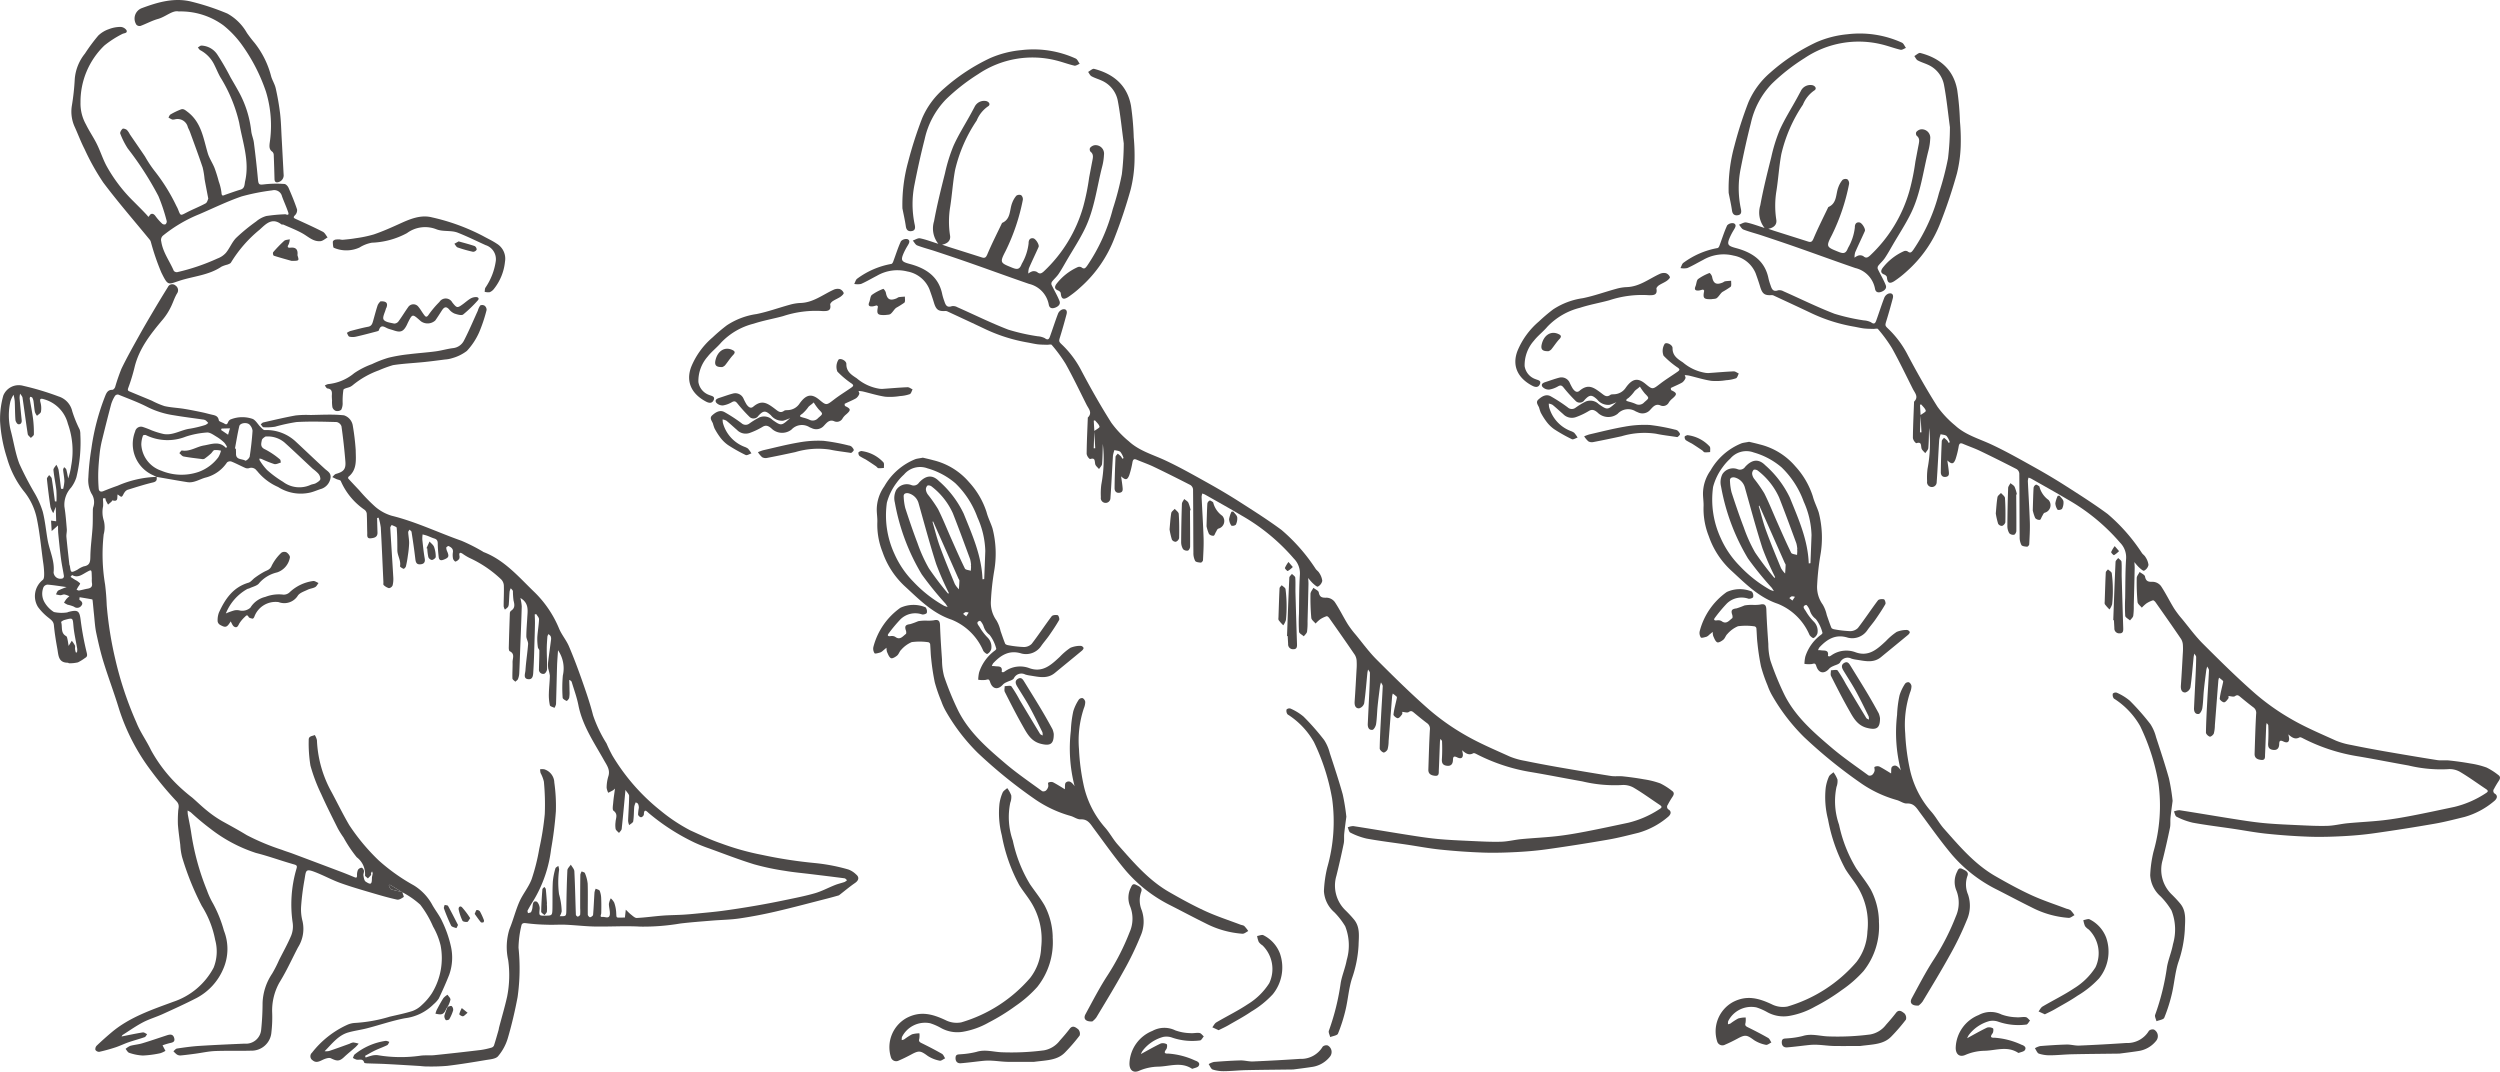 <svg id="illust-feature" xmlns="http://www.w3.org/2000/svg" xmlns:xlink="http://www.w3.org/1999/xlink" width="327.436" height="140.367" viewBox="0 0 327.436 140.367">
  <defs>
    <clipPath id="clip-path">
      <rect id="長方形_20" data-name="長方形 20" width="327.436" height="140.367" fill="none"/>
    </clipPath>
  </defs>
  <g id="グループ_40" data-name="グループ 40" clip-path="url(#clip-path)">
    <path id="パス_5919" data-name="パス 5919" d="M128.592,63.979c.366.089.882.2,1.387.34a8.923,8.923,0,0,1,4.682,2.868,10.6,10.6,0,0,1,2.293,3.922c.185.724.54,1.4.774,2.114a13.21,13.21,0,0,1,.222,5.626,33.49,33.49,0,0,0-.424,3.876,3.948,3.948,0,0,0,.73,2.578,4.635,4.635,0,0,1,.533,1.385c.2.552.375,1.11.6,1.651.044.107.248.185.388.206a14.517,14.517,0,0,0,2.061.239,1.434,1.434,0,0,0,1.028-.414c.91-1.177,1.723-2.427,2.619-3.613.125-.165.542-.2.789-.141.113.025.269.486.188.627-.4.707-.86,1.383-1.325,2.052-.325.467-.708.895-1.034,1.361a2.388,2.388,0,0,1-2.54.988c-1.6-.516-2.723.182-3.741,1.27a1.362,1.362,0,0,0-.175.363,2.075,2.075,0,0,1,.35.011c.432.083,1.093-.115.938.733a.3.3,0,0,0,.193.07,1.026,1.026,0,0,0,.269-.144,3.422,3.422,0,0,1,3.092-.421c1.784.684,2.914-.391,4.06-1.458a8.122,8.122,0,0,1,1.392-1.183,3.4,3.4,0,0,1,1.349-.255.47.47,0,0,1,.368.264c.03.1-.113.287-.227.38-1.171.975-2.356,1.935-3.531,2.906-1,.825-2.118.512-3.221.344a3.894,3.894,0,0,1-.658-.141,1.093,1.093,0,0,0-1.49.5c-.153.253-.6.326-.913.488a1.58,1.58,0,0,0-.484.292c-.653.775-1.406.672-1.716-.3-.131-.412-.255-.356-.582-.271a3.5,3.5,0,0,1-.975-.024,5,5,0,0,1,.119-.956,5.735,5.735,0,0,1,2.076-2.872c.077-.057.188-.185.17-.231a4.869,4.869,0,0,0-.87-1.813,2.18,2.18,0,0,1-.789-1.122c-.08-.279-.393-.749-.491-.723-.62.167-.156.6-.045.8a6.9,6.9,0,0,0,1.069,1.4,1.721,1.721,0,0,1,.467,1.518,1.066,1.066,0,0,1-.516.621c-.071.044-.431-.228-.531-.421a7.6,7.6,0,0,0-4.149-4.069c-2.56-.861-4.317-2.728-6.215-4.459a11,11,0,0,1-2.824-4.4,9.656,9.656,0,0,1-.683-3.868c.028-.584-.081-1.173-.074-1.759a5.319,5.319,0,0,1,.993-2.982,8.182,8.182,0,0,1,4.074-3.557c.252-.08.519-.1.952-.187m7.828,15.926.227-.028c.047-1.227.1-2.455.141-3.682a11.356,11.356,0,0,0-1.023-4.385,11.787,11.787,0,0,0-2.9-4.487,9.672,9.672,0,0,0-3.646-1.95,2.75,2.75,0,0,0-3.075.81,6.85,6.85,0,0,0-.981,1.094,7.579,7.579,0,0,0-1.266,2.6,12.011,12.011,0,0,0,1,6.718,12.288,12.288,0,0,0,2.487,3.642,16.741,16.741,0,0,0,4,3.133,3.772,3.772,0,0,0,.47.166,4.436,4.436,0,0,0-.278-.441,43.074,43.074,0,0,1-3.109-3.834,27.714,27.714,0,0,1-3.525-9.412,2.37,2.37,0,0,1,.175-1.639,1.659,1.659,0,0,1,1.955-.66.819.819,0,0,0,1.028-.3c.91-.988,1.773-1.07,2.636-.195a13.205,13.205,0,0,1,3.223,4.254c1.128,2.789,2.354,5.525,2.465,8.6M131.928,81.8l.091-.092a38.455,38.455,0,0,1-1.66-3.789c-.852-2.656-1.568-5.355-2.328-8.039a1.853,1.853,0,0,0-1.357-1.245c-.362-.031-.617.073-.57.5a7.366,7.366,0,0,0,.205,1.446c.5,1.54,1.021,3.077,1.6,4.589a19.617,19.617,0,0,0,1.488,3.3,40.744,40.744,0,0,0,2.529,3.335m2.978-3.758.024,0a4.276,4.276,0,0,0-.129-.782c-.739-2-1.472-4.009-2.255-5.995a9.212,9.212,0,0,0-2.744-3.483.674.674,0,0,0-.57-.159.686.686,0,0,0-.218.56,1.377,1.377,0,0,0,.266.638,17.672,17.672,0,0,1,1.321,1.891c.632,1.253,1.147,2.564,1.72,3.848.586,1.32,1.164,2.646,1.8,3.94.089.18.507.2.773.289.012-.167.026-.333.033-.5a1.975,1.975,0,0,0-.024-.244m-4.945-5.714-.081.05c.316,1.073.578,2.166.96,3.214.609,1.661,1.288,3.3,1.964,4.931a3.307,3.307,0,0,0,.533.694c.024-.378.059-.755.067-1.133,0-.091-.084-.183-.126-.276q-1.3-2.933-2.6-5.866-.358-.807-.717-1.613m4.656,11.94a1.13,1.13,0,0,0-.4-.063c-.121.028-.221.148-.331.228l.407.325c.056-.085.114-.17.329-.49" transform="translate(-7.742 -4.041)" fill="#4c4948"/>
    <path id="パス_5920" data-name="パス 5920" d="M203.061,103.44a3.036,3.036,0,0,1,.116.611c-.026.57-.43.49-.747.338-.41-.2-.547-.119-.556.327-.011.531-.246.858-.839.765-.545-.086-.649-.414-.606-.932a22.506,22.506,0,0,0,.014-2.263c0-.107-.134-.212-.205-.318a2.136,2.136,0,0,0-.068.336c-.052,1.259-.09,2.519-.15,3.778-.015.322.07.776-.492.719-.48-.048-.9-.217-.877-.815.058-1.733.1-3.467.2-5.2a.886.886,0,0,0-.375-.882c-.588-.441-1.157-.909-1.723-1.379-.222-.185-.373-.285-.682-.07-.181.125-.54-.008-.846-.027,0,.022.055.222-.021.328-.148.207-.371.5-.559.5s-.578-.33-.561-.479c.079-.689.271-1.364.417-2.045.02-.095.057-.237.011-.284a5.1,5.1,0,0,0-.518-.418,2.267,2.267,0,0,0-.09.368c-.155,1.949-.3,3.9-.456,5.845a4.394,4.394,0,0,1-.137,1.09c-.067.191-.4.457-.532.418-.212-.062-.507-.354-.5-.544.022-1.407.1-2.814.178-4.22.069-1.305.162-2.609.218-3.915.007-.166-.148-.338-.228-.507a3.9,3.9,0,0,0-.128.5c-.112.881-.228,1.761-.316,2.646-.077.773-.081,1.555-.2,2.321-.042.281-.285.728-.478.751-.48.058-.63-.349-.609-.789.068-1.448.143-2.9.209-4.344.035-.774.07-1.549.072-2.323,0-.149-.155-.3-.238-.448a3.975,3.975,0,0,0-.093.437c-.134,1.334-.229,2.673-.421,4a.975.975,0,0,1-.679.653c-.493,0-.6-.431-.571-.9.1-1.381.173-2.763.249-4.145a8.267,8.267,0,0,0,.015-1.16,1.721,1.721,0,0,0-.231-.792c-1.1-1.621-2.228-3.226-3.356-4.828-.079-.113-.26-.272-.341-.245a3.422,3.422,0,0,0-.85.406,4.748,4.748,0,0,0-.6.555c-.2-.247-.538-.481-.562-.744a29.515,29.515,0,0,1-.106-3.127c0-.272.249-.541.383-.81.243.2.653.361.7.594.126.676.467.717,1.058.7a1.419,1.419,0,0,1,1.039.562c.621.932,1.111,1.95,1.7,2.907a12.874,12.874,0,0,0,1.066,1.409c.892,1.085,1.723,2.233,2.712,3.222,2.233,2.232,4.481,4.459,6.856,6.537a30.182,30.182,0,0,0,4.789,3.377c1.849,1.066,3.834,1.9,5.784,2.786a9.53,9.53,0,0,0,2,.569c1.4.29,2.8.551,4.2.8,2.351.408,4.7.808,7.059,1.18.519.082,1.063-.006,1.59.052.923.1,1.846.225,2.759.391a10.96,10.96,0,0,1,2.12.531,8.478,8.478,0,0,1,1.535.976c.336.23.257.5.057.791a11.066,11.066,0,0,0-.613,1.036.425.425,0,0,0,.152.647c.45.334.125.751-.161.972a10.341,10.341,0,0,1-3.837,2.047c-1.3.317-2.6.659-3.916.888q-3.876.676-7.772,1.228c-1.367.2-2.747.325-4.126.4-1.507.081-3.022.129-4.531.077-1.873-.066-3.745-.2-5.61-.394-1.479-.153-2.945-.436-4.418-.654-1.748-.26-3.506-.469-5.243-.79a8.987,8.987,0,0,1-2.111-.78c-.183-.085-.234-.451-.346-.688a2.073,2.073,0,0,1,.722-.166c2.252.348,4.5.735,6.749,1.09,1.39.219,2.782.449,4.182.586,1.479.146,2.969.205,4.455.274,1.324.061,2.651.137,3.974.1.89-.023,1.772-.257,2.662-.342,1.54-.147,3.089-.212,4.626-.386,1.277-.144,2.547-.364,3.81-.607,1.859-.357,3.709-.758,5.56-1.15a12.981,12.981,0,0,0,4.082-1.778c.3-.184.414-.316.05-.556-1.151-.762-2.265-1.585-3.455-2.282a2.761,2.761,0,0,0-1.593-.319,18.112,18.112,0,0,1-5.107-.486c-2.17-.381-4.331-.814-6.5-1.183a24.029,24.029,0,0,1-7.315-2.373c-.139-.074-.353-.182-.452-.127-.586.321-1,.02-1.477-.4" transform="translate(-11.573 -5.191)" fill="#4c4948"/>
    <path id="パス_5921" data-name="パス 5921" d="M154.379,64.486c.068.5.141.946.186,1.392.032.321.1.691-.373.768s-.67-.237-.667-.608c.011-1.361.062-2.722.125-4.082.007-.149.189-.289.289-.433a5.128,5.128,0,0,1,.423.367,1.333,1.333,0,0,1,.169.3l.174-.078a2.63,2.63,0,0,0-.418-.812c-.181-.167-.516-.166-.783-.239a3.934,3.934,0,0,0-.192.74c-.115,1.871-.2,3.745-.333,5.614a.632.632,0,1,1-1.249-.188,9.048,9.048,0,0,1,.057-1.646,17.8,17.8,0,0,0,.2-5.333c-.027.875-.027,1.752-.1,2.623-.02.234-.258.451-.4.675-.175-.218-.453-.415-.5-.66-.086-.413.019-.875-.684-.645a1.1,1.1,0,0,1-.436-.683c.014-1.55.091-3.1.149-4.647,0-.041-.008-.1.014-.12.624-.626.095-1.135-.171-1.664-.9-1.788-1.763-3.6-2.736-5.347a19.076,19.076,0,0,0-1.833-2.5c-.082-.1-.407-.006-.618-.013-.408-.014-.82-.011-1.224-.061-.462-.057-.915-.171-1.374-.249a21.6,21.6,0,0,1-5.639-1.814c-1.584-.752-3.177-1.488-4.768-2.228a.617.617,0,0,0-.283-.073c-.938.064-1.239-.162-1.524-1.112-.176-.586-.378-1.164-.586-1.741a3.862,3.862,0,0,0-2.883-2.321,5.324,5.324,0,0,0-4,.564c-.692.353-1.361.757-2.071,1.067a2.328,2.328,0,0,1-.894,0c.133-.241.205-.584.409-.706a10.655,10.655,0,0,1,4.452-1.916c.087-.008.193-.163.233-.272.338-.9.622-1.831,1.024-2.7a.923.923,0,0,1,.867-.269c.427.2.171.579-.011.884a8.644,8.644,0,0,0-.438.808c-.508,1.106-.364,1.256.756,1.558,2.1.564,3.775,1.646,4.24,3.985a7.406,7.406,0,0,0,.265.875c.157.475.317.912.995.663a1.085,1.085,0,0,1,.7.131c2.223.983,4.406,2.066,6.669,2.94a26.071,26.071,0,0,0,3.86.872,2.438,2.438,0,0,1,.938.248c.445.342.575.07.692-.256.352-.978.665-1.971,1.038-2.941a1,1,0,0,1,.541-.554c.472-.142.709.122.581.608-.262.99-.54,1.979-.843,2.958-.191.619-.183.633.3,1.088a12.894,12.894,0,0,1,2.524,3.431c1.212,2.288,2.49,4.547,3.875,6.733a13.135,13.135,0,0,0,2.3,2.441c1.369,1.265,3.163,1.745,4.805,2.517,1.9.891,3.725,1.927,5.556,2.947,1.424.794,2.83,1.626,4.2,2.505,1.834,1.174,3.678,2.344,5.428,3.637a23.656,23.656,0,0,1,4.5,5.13c.135.179.344.31.446.5a2.332,2.332,0,0,1,.4,1.042,1.113,1.113,0,0,1-.577.753c-.12.064-.48-.269-.694-.463a6.856,6.856,0,0,1-.572-.666c.012.272.04.543.035.814q-.053,2.44-.12,4.879a8.626,8.626,0,0,1-.067,1.342c-.04.221-.275.407-.423.607-.219-.2-.608-.381-.628-.6a21.319,21.319,0,0,1-.008-2.321c.031-1.734.011-3.471.125-5.2A2.734,2.734,0,0,0,177,75.264a26,26,0,0,0-6.874-5.654c-1.578-.939-3.184-1.83-4.781-2.737a2.092,2.092,0,0,0-.334-.123,1.874,1.874,0,0,0-.088.449c.084,1.794.2,3.586.26,5.381.031.967-.031,1.937-.079,2.905-.006.115-.195.321-.284.313-.26-.022-.642-.057-.74-.225a2.189,2.189,0,0,1-.231-1.046c-.023-2.776-.017-5.551-.046-8.327a.769.769,0,0,0-.348-.564c-1.6-.82-3.2-1.623-4.823-2.4-.719-.343-1.478-.6-2.209-.914-.342-.149-.478-.042-.55.3a11.7,11.7,0,0,1-.416,1.7c-.256.681-.508.708-1.083.17m-3.5-5.94q-.041,1.133-.082,2.266l.2,0-.126-2.257c.245-.191.715-.427.688-.564-.06-.3-.371-.552-.584-.819-.011-.014-.067.007-.173.021.025.448.051.9.076,1.357" transform="translate(-7.544 -2.11)" fill="#4c4948"/>
    <path id="パス_5922" data-name="パス 5922" d="M147.18,108.706c.037-.267-.037-.74.146-.881.437-.336.8.012,1.131.487a19.82,19.82,0,0,1-.492-7.268,14.685,14.685,0,0,1,.32-2.546,5.843,5.843,0,0,1,.731-1.536.536.536,0,0,1,.5-.181.686.686,0,0,1,.335.5,2.21,2.21,0,0,1-.183.83,13.392,13.392,0,0,0-.636,5.358,27.9,27.9,0,0,0,.571,4.518,12.4,12.4,0,0,0,2.85,5.752c.6.683,1.031,1.516,1.634,2.2,2.043,2.306,4.039,4.679,6.761,6.239,1.544.886,3.11,1.749,4.726,2.491,1.49.684,3.06,1.193,4.6,1.777.171.066.387.076.512.189a4.673,4.673,0,0,1,.515.649c-.253.125-.513.368-.76.355a12.445,12.445,0,0,1-4.851-1.375c-1.519-.75-3.015-1.545-4.524-2.316a18.724,18.724,0,0,1-5.911-4.58c-1.48-1.762-2.807-3.655-4.179-5.5-.449-.6-.778-1.26-1.731-1.211-.432.022-.871-.329-1.324-.452a15.628,15.628,0,0,1-4.782-2.27,63.722,63.722,0,0,1-7.365-5.984,25.268,25.268,0,0,1-4.164-5.424,7.844,7.844,0,0,1-.61-1.334,20.059,20.059,0,0,1-.858-2.484,29.632,29.632,0,0,1-.468-3.074c-.078-.642-.079-1.292-.137-1.936a.341.341,0,0,0-.224-.24,8.023,8.023,0,0,0-2.185-.018,3.806,3.806,0,0,0-1.39,1.016c-.22.2-.3.553-.523.742s-.63.432-.808.346c-.248-.121-.383-.514-.519-.812a1.881,1.881,0,0,1-.069-.556c-.155.129-.308.26-.466.388A1.109,1.109,0,0,1,123,90.8c-.252.068-.664.2-.746.1a1.074,1.074,0,0,1-.153-.817,9.045,9.045,0,0,1,3.545-5.141,4.09,4.09,0,0,1,3.288-.057.848.848,0,0,1,.166.726c-.029.119-.433.257-.618.206a2.761,2.761,0,0,0-2.829.636,19.562,19.562,0,0,0-1.522,1.816c-.2.246-.216.438.215.39a.92.92,0,0,1,.6.08c.645.5,1-.064,1.412-.365.076-.057.052-.319,0-.464-.193-.568-.035-.752.56-.821a10.564,10.564,0,0,0,1.054-.387,5.54,5.54,0,0,1,1.04-.076,5.362,5.362,0,0,0,.992-.036c.6-.142.808.054.828.656.05,1.5.153,3.005.26,4.506a8.47,8.47,0,0,0,.274,2.176,37.87,37.87,0,0,0,1.847,4.5c1.437,2.857,3.827,4.916,6.207,6.939,1.52,1.29,3.179,2.418,4.79,3.6a.536.536,0,0,0,.486-.078,1.038,1.038,0,0,0,.306-.51c.047-.169-.067-.489,0-.524a.8.8,0,0,1,.621-.06c.574.3,1.117.653,1.55.913" transform="translate(-7.711 -5.342)" fill="#4c4948"/>
    <path id="パス_5923" data-name="パス 5923" d="M130.952,32.818a3.223,3.223,0,0,1-.555-2.952c.386-2.121.913-4.219,1.439-6.311a21.364,21.364,0,0,1,1.1-3.548c.637-1.423,1.482-2.753,2.235-4.125.177-.321.348-.646.524-.968a1.384,1.384,0,0,1,1.566-.779c.419.137.541.508.182.7a4.18,4.18,0,0,0-1.462,1.844,19.376,19.376,0,0,0-2.829,6.482c-.291,1.578-.388,3.19-.634,4.778a11.931,11.931,0,0,0-.022,3.816c.1.625-.315,1.045-1.051,1.179.336.114.589.206.847.288,1.456.463,2.914.921,4.37,1.385.414.132.548-.015.723-.428.587-1.386,1.271-2.73,1.919-4.089,1.177-.507.956-1.715,1.328-2.628a3.144,3.144,0,0,1,.539-.934.656.656,0,0,1,.634-.074.7.7,0,0,1,.222.609,26.653,26.653,0,0,1-2.26,6.707c-.8,1.535-.7,1.545.868,2.181.668.272.974.232,1.248-.5a6.848,6.848,0,0,0,.9-2.691c-.012-.319.1-.74.608-.658.326.053.825.857.7,1.134-.414.933-.862,1.851-1.268,2.788a2.425,2.425,0,0,0-.082.694,1.785,1.785,0,0,1,.518-.286.856.856,0,0,1,.626.081c.354.312.572.2.883-.071a18.568,18.568,0,0,0,5.182-8.535,29.911,29.911,0,0,0,.763-3.776c.144-.741.279-1.485.425-2.225.083-.424.168-.827-.255-1.157a.491.491,0,0,1-.056-.484.986.986,0,0,1,.587-.354,1.11,1.11,0,0,1,1.239,1.261,7.311,7.311,0,0,1-.229,1.513c-.705,2.737-1.017,5.595-2.271,8.167-.7,1.442-1.592,2.794-2.4,4.184-.343.588-.671,1.189-1.053,1.751-.245.361-.589.65-.859,1a.478.478,0,0,0-.051.413c.338.713.758,1.392,1.041,2.125.157.4-.143.7-.567.861-.445.165-.759.052-.84-.4a3.422,3.422,0,0,0-2.582-2.713c-2.55-.877-5.081-1.807-7.627-2.7-1.538-.54-3.086-1.058-4.634-1.572-.794-.264-1.609-.466-2.386-.766-.241-.093-.391-.419-.582-.638.32-.107.67-.352.957-.293.766.157,1.506.445,2.378.719" transform="translate(-8.061 -0.89)" fill="#4c4948"/>
    <path id="パス_5924" data-name="パス 5924" d="M145.723,129.7a9.394,9.394,0,0,1-2.01,6.518,15.66,15.66,0,0,1-2.841,2.487,26.41,26.41,0,0,1-3.528,2.179,10.361,10.361,0,0,1-3.308,1.2,4.408,4.408,0,0,1-2.957-.493,7.408,7.408,0,0,0-1.4-.612,3.384,3.384,0,0,0-3.7,1.814,1.821,1.821,0,0,0-.023.393,1.246,1.246,0,0,0,.33-.1,7.777,7.777,0,0,1,1.018-.658,3.565,3.565,0,0,1,.967-.126,2.589,2.589,0,0,1-.017.709c-.106.351.056.449.333.585.889.437,1.772.893,2.632,1.384.192.109.284.392.423.594-.243.111-.517.357-.721.308a4.373,4.373,0,0,1-1.548-.614c-.94-.689-1.145-.749-2.144-.212-.537.289-1.084.564-1.644.8a.715.715,0,0,1-1.046-.428,4.379,4.379,0,0,1,2.046-5.136c1.84-.971,3.422-.509,5.112.282a3.219,3.219,0,0,0,2.048.292,18.986,18.986,0,0,0,9.04-5.833,6.956,6.956,0,0,0,1.433-3.982,9.164,9.164,0,0,0-1.393-6.028c-.469-.741-1.039-1.42-1.494-2.169a21.941,21.941,0,0,1-2.271-6.5,11.626,11.626,0,0,1-.305-4.118,5.442,5.442,0,0,1,.416-1.467c.1-.238.393-.394.6-.588a3.88,3.88,0,0,1,.529.959,2.1,2.1,0,0,1-.13.958,9.3,9.3,0,0,0,.333,4.953,18.245,18.245,0,0,0,2.253,5.723c.631.921,1.342,1.795,1.9,2.759a9.307,9.307,0,0,1,1.075,4.157" transform="translate(-7.851 -6.96)" fill="#4c4948"/>
    <path id="パス_5925" data-name="パス 5925" d="M109.792,57.917a5.834,5.834,0,0,1-.924.351,1.831,1.831,0,0,1-1.615-.7c-.713-.663-1.005-.635-1.651.068a.751.751,0,0,1-1.183.106,19.917,19.917,0,0,1-1.549-1.717c-.217-.27-.365-.37-.7-.2a3.388,3.388,0,0,1-1.191.447,1.119,1.119,0,0,1-.9-.371c-.242-.392.168-.54.491-.644.58-.185,1.151-.4,1.741-.551a1.176,1.176,0,0,1,1.36.7,7.085,7.085,0,0,0,.4.756c.21.278.5.583.866.273,1.133-.95,1.828-.481,2.884.319.381.289.674.571,1.16.215.13-.095.355-.067.538-.086a1.912,1.912,0,0,0,1.492-.873c.885-1.238,1.61-1.289,2.591-.469.919.767.924.718,1.932-.055.709-.545,1.479-1.012,2.213-1.525.3-.208.433-.337-.032-.626a11.7,11.7,0,0,1-1.764-1.5,1.734,1.734,0,0,1,.161-1.574c.29-.211,1.026.159,1.018.582-.018,1,.676,1.424,1.36,1.875a6.013,6.013,0,0,0,2.959,1.366,3.008,3.008,0,0,0,.364.026c1.107-.076,2.214-.176,3.322-.223.218-.009.446.185.669.286-.119.215-.191.552-.368.621a4.748,4.748,0,0,1-1.283.251,8.093,8.093,0,0,1-1.938.086c-1-.15-1.968-.461-2.953-.694a3.933,3.933,0,0,0-.538-.056c.037.133.14.3.095.394a1.274,1.274,0,0,1-.427.566c-.472.27-.986.467-1.473.713-.03.015-.007.271.048.3.765.36.788.526.141,1.089a2.213,2.213,0,0,0-.455.495.852.852,0,0,1-1.15.39c-.626-.242-.974.253-1.3.591a1.331,1.331,0,0,1-1.609.329c-.1-.037-.189-.079-.283-.119a1.861,1.861,0,0,0-2.369.309,1.992,1.992,0,0,1-2.658-.185c-.389-.313-.7-.46-1.182-.144a9.224,9.224,0,0,1-1.6.755,1.577,1.577,0,0,1-1.7-.386c-.467-.4-.912-.823-1.388-1.209a1.516,1.516,0,0,0-.495-.164,3.4,3.4,0,0,0,.037.438,4.655,4.655,0,0,0,2.8,3.139,1.883,1.883,0,0,1,.492.244,4.311,4.311,0,0,1,.446.626c-.253.08-.574.3-.749.215a20.633,20.633,0,0,1-2.317-1.308,4.51,4.51,0,0,1-1-.971,8.71,8.71,0,0,1-.773-1.225,6.226,6.226,0,0,1-.207-.64c-.145-.346-.483-.7-.091-1.053.452-.406,1.005-.755,1.611-.425a20.869,20.869,0,0,1,2.228,1.452.791.791,0,0,0,1.006.063,9.694,9.694,0,0,1,1.354-.824,1.569,1.569,0,0,1,1.7.334c1.156.8,1.155.807,2.314-.244m3.083-2.046-.257.227a3.521,3.521,0,0,0-.419.339,5.007,5.007,0,0,1-.809.909c-.573.369-.23.411.117.515a4.691,4.691,0,0,1,.808.277.928.928,0,0,0,1.144-.231c.656-.558.66-.523.061-1.138a7.154,7.154,0,0,1-.645-.9" transform="translate(-6.278 -3.171)" fill="#4c4948"/>
    <path id="パス_5926" data-name="パス 5926" d="M187.7,113.208c-.079.609-.195,1.408-.279,2.211-.047.438.02.9-.068,1.324q-.437,2.112-.956,4.208a4.506,4.506,0,0,0,1.234,4.582c.372.368.733.75,1.066,1.153.836,1.012.627,2.23.6,3.392a15.578,15.578,0,0,1-.873,4.356c-.413,1.313-.507,2.723-.826,4.071a21.03,21.03,0,0,1-.994,3.127c-.1.25-.668.31-1.021.457-.065-.285-.261-.624-.171-.845a31.158,31.158,0,0,0,1.552-6.289c.185-1,.6-1.956.78-2.955a6.8,6.8,0,0,0-.2-4.432,9.872,9.872,0,0,0-1.414-1.822,3.973,3.973,0,0,1-1.369-2.775,15.876,15.876,0,0,1,.431-3.08,21.851,21.851,0,0,0,.641-9.027,28.061,28.061,0,0,0-2.38-7.416,10.3,10.3,0,0,0-3.173-3.442c-.111-.089-.281-.145-.332-.259a.783.783,0,0,1-.082-.565.537.537,0,0,1,.514-.123,6.989,6.989,0,0,1,1.706,1.048,31.6,31.6,0,0,1,2.7,3.068,5.707,5.707,0,0,1,.746,1.724c.587,1.788,1.181,3.578,1.689,5.39a26.922,26.922,0,0,1,.474,2.918" transform="translate(-11.36 -6.256)" fill="#4c4948"/>
    <path id="パス_5927" data-name="パス 5927" d="M156.5,19.381c-.264-1.955-.437-3.745-.768-5.506a3.632,3.632,0,0,0-2.162-2.731c-.429-.193-.888-.325-1.3-.552-.191-.107-.294-.372-.437-.565.265-.143.576-.46.79-.4,2.545.662,4.343,2.155,4.827,4.839a36.27,36.27,0,0,1,.358,4.13,26.324,26.324,0,0,1,.1,3.213,17.2,17.2,0,0,1-.5,3.613,65.772,65.772,0,0,1-2.1,6.3,16.458,16.458,0,0,1-4.492,6.525,13.105,13.105,0,0,1-1.618,1.279c-.632.393-.886.206-.95-.524-.011-.126-.193-.289-.332-.343-.482-.187-.509-.465-.242-.855a7.286,7.286,0,0,1,2.753-2.191.585.585,0,0,1,.513-.007c.383.309.531.124.771-.2a23.7,23.7,0,0,0,3.358-7.438,37.744,37.744,0,0,0,1.182-4.541,34.97,34.97,0,0,0,.25-4.041" transform="translate(-9.317 -0.607)" fill="#4c4948"/>
    <path id="パス_5928" data-name="パス 5928" d="M126.163,27.77a21.038,21.038,0,0,1,.749-6.136,52.045,52.045,0,0,1,1.83-5.7,10.647,10.647,0,0,1,2.875-3.91,25.408,25.408,0,0,1,6.011-3.966A13.171,13.171,0,0,1,141.749,7a13.334,13.334,0,0,1,7.1,1.1c.234.1.359.455.534.692-.236.087-.5.29-.7.243-.81-.188-1.594-.489-2.4-.687a12.7,12.7,0,0,0-10.185,1.79,25.776,25.776,0,0,0-4.235,3.315,10.815,10.815,0,0,0-2.79,5.226c-.5,1.953-.933,3.925-1.321,5.9a12.957,12.957,0,0,0,.021,5.281c.078.361.1.746-.361.836-.433.083-.725-.085-.8-.6-.111-.782-.29-1.554-.441-2.33" transform="translate(-7.969 -0.436)" fill="#4c4948"/>
    <path id="パス_5929" data-name="パス 5929" d="M113.921,43.3a13.6,13.6,0,0,0-5.279.658c-1.271.346-2.579.571-3.827.981a8.85,8.85,0,0,0-4.273,2.476c-.551.652-1.255,1.179-1.777,1.85a4.821,4.821,0,0,0-1.207,3.317,2.143,2.143,0,0,0,1.431,1.707c.279.128.8.157.564.671-.212.467-.626.386-1,.187-1.738-.916-2.718-2.46-1.936-4.546a10.107,10.107,0,0,1,2.819-3.874,22.005,22.005,0,0,1,1.851-1.57,9.5,9.5,0,0,1,3.9-1.475c1.475-.3,2.9-.823,4.357-1.222a5.962,5.962,0,0,1,1.385-.227c1.659-.048,2.91-1.08,4.323-1.727a1.272,1.272,0,0,1,.806-.1.892.892,0,0,1,.529.513c.037.115-.243.38-.428.506-.319.217-.69.358-1.012.573-.149.1-.349.324-.324.454.15.8-.337.846-.9.843" transform="translate(-6.086 -2.551)" fill="#4c4948"/>
    <path id="パス_5930" data-name="パス 5930" d="M152.638,141.592c-.882.047-1.207-.362-.885-.954.944-1.741,1.855-3.51,2.938-5.165a31.1,31.1,0,0,0,2.832-5.556,4.371,4.371,0,0,0,.073-3.4,2.937,2.937,0,0,1,.087-2.441c.13-.279.243-.6.67-.385.383.192.9.372.7.9a3.36,3.36,0,0,0,.071,2.457,4.583,4.583,0,0,1-.163,3.353,39.341,39.341,0,0,1-2.262,4.66c-1.12,2.032-2.333,4.012-3.526,6a2.51,2.51,0,0,1-.531.532" transform="translate(-9.578 -7.809)" fill="#4c4948"/>
    <path id="パス_5931" data-name="パス 5931" d="M159.4,147.133c.873-.473,1.724-.967,2.608-1.389a1.014,1.014,0,0,1,.779.1c.08.041.063.49-.054.645-.376.5-.21.605.32.585a10.014,10.014,0,0,1,3.467.914c.315.1.685.321.446.7-.131.21-.526.257-.8.37-.03.012-.082-.011-.116-.032-1.437-.91-2.937-.264-4.426-.244a6.613,6.613,0,0,0-2.5.56c-.8.325-1.259-.2-1.218-1.041a4.772,4.772,0,0,1,3-4.2,3.253,3.253,0,0,1,3-.073,6.175,6.175,0,0,0,1.956.362c.4.045.824-.074,1.222-.016.2.03.372.289.556.444-.163.185-.319.52-.49.528a8.078,8.078,0,0,1-3.623-.357,2.191,2.191,0,0,0-1.21-.1,5.072,5.072,0,0,0-2.661,1.772,2.019,2.019,0,0,0-.252.469" transform="translate(-9.974 -9.077)" fill="#4c4948"/>
    <path id="パス_5932" data-name="パス 5932" d="M143.853,148.141c-.933,0-2.189.02-3.446,0-.669-.013-1.336-.111-2-.148a7.539,7.539,0,0,0-1.146.013c-.991.1-1.979.24-2.971.319-.462.037-.721-.235-.7-.724s.381-.419.708-.457a11.063,11.063,0,0,0,2.046-.312c1.135-.355,2.229.023,3.338.056a33,33,0,0,0,5.481-.253,3.34,3.34,0,0,0,2.082-1.276c.449-.5.89-1.014,1.3-1.548s.813-.154,1.106.06a.858.858,0,0,1,.2.815,24.342,24.342,0,0,1-1.915,2.217c-1.028,1.063-2.428,1.016-4.079,1.241" transform="translate(-8.438 -9.067)" fill="#4c4948"/>
    <path id="パス_5933" data-name="パス 5933" d="M146.886,102.12c.011,1.313-.435,1.612-1.725,1.278s-1.809-1.4-2.377-2.4c-.816-1.437-1.565-2.913-2.31-4.389-.1-.2-.015-.5-.016-.752.3,0,.767-.119.882.029a17.768,17.768,0,0,1,1.083,1.787q1.321,2.216,2.659,4.424c.065.106.227.152.343.226a1.205,1.205,0,0,0-.028-.439c-.552-1.116-1.094-2.238-1.695-3.33-.5-.911-1.076-1.78-1.613-2.671-.219-.363-.328-.749.128-1,.423-.237.625.1.812.4.743,1.211,1.5,2.415,2.226,3.635.507.846.988,1.707,1.461,2.573a2.726,2.726,0,0,1,.171.634" transform="translate(-8.87 -5.988)" fill="#4c4948"/>
    <path id="パス_5934" data-name="パス 5934" d="M180.058,149.306c-2.29.03-4.242.043-6.193.086-.954.021-1.906.126-2.86.134a4.58,4.58,0,0,1-1.5-.214c-.23-.08-.356-.464-.528-.709a2.439,2.439,0,0,1,.692-.285c1.153-.091,2.308-.169,3.464-.2.543-.014,1.093.159,1.636.137q3.083-.129,6.164-.339a3.284,3.284,0,0,0,2.979-1.6.716.716,0,0,1,.665-.155.972.972,0,0,1,.307,1.436,3.644,3.644,0,0,1-2.436,1.384c-.907.14-1.818.247-2.389.323" transform="translate(-10.673 -9.231)" fill="#4c4948"/>
    <path id="パス_5935" data-name="パス 5935" d="M170.319,143.189l-.829-.381c.174-.219.3-.513.53-.646,1.365-.806,2.8-1.5,4.116-2.379a8.739,8.739,0,0,0,2.812-2.759,4.342,4.342,0,0,0-.884-4.944,1.839,1.839,0,0,1-.494-.452,3.382,3.382,0,0,1-.214-.779c.28-.039.639-.21.827-.1a4.425,4.425,0,0,1,2.162,2.392,5.569,5.569,0,0,1-.934,5.339,12.579,12.579,0,0,1-2.827,2.272c-.955.658-1.986,1.2-2.992,1.786-.4.23-.822.419-1.274.647" transform="translate(-10.706 -8.257)" fill="#4c4948"/>
    <path id="パス_5936" data-name="パス 5936" d="M118.161,63.216c-1.057-.164-1.928-.255-2.779-.44a10.448,10.448,0,0,0-4.525.328c-1.232.268-2.467.527-3.705.764a.924.924,0,0,1-.645-.1,3.177,3.177,0,0,1-.545-.651,5.316,5.316,0,0,1,.677-.252c1.547-.354,3.087-.753,4.65-1.019a14.225,14.225,0,0,1,3.267-.218,25.171,25.171,0,0,1,3.3.611.757.757,0,0,1,.388.164c.126.133.309.367.265.471a.976.976,0,0,1-.348.345" transform="translate(-6.693 -3.891)" fill="#4c4948"/>
    <path id="パス_5937" data-name="パス 5937" d="M179.933,88.372c.095-2.547.182-5.094.3-7.64.008-.172.224-.334.344-.5.152.162.422.316.436.489.052.665.009,1.338.027,2.007q.091,3.336.2,6.67c.01.347.006.7-.462.7a.635.635,0,0,1-.7-.683c-.018-.348-.039-.694-.058-1.042l-.085,0" transform="translate(-11.366 -5.068)" fill="#4c4948"/>
    <path id="パス_5938" data-name="パス 5938" d="M123.608,43.811c-1.015.032-1.142-.112-.951-1.083.009-.047-.108-.173-.154-.169-.181.021-.352.1-.532.118-.409.039-.656-.061-.449-.552.134-.316.125-.77.348-.953a6.478,6.478,0,0,1,1.5-.793,1.032,1.032,0,0,1,.326.5c.159.88.543,1.1,1.382.756.112-.045.213-.145.326-.164.26-.042.527-.049.79-.071-.016.273.07.653-.075.794a12.271,12.271,0,0,1-1.075.674c-.281.22-.451.581-.734.8-.17.131-.462.1-.7.149" transform="translate(-7.671 -2.551)" fill="#4c4948"/>
    <path id="パス_5939" data-name="パス 5939" d="M166.288,71.245c.01,1.592.029,3.184.017,4.776,0,.176-.16.472-.289.5a.728.728,0,0,1-.63-.188,1.777,1.777,0,0,1-.255-.913q.013-2.511.1-5.022c.007-.215.2-.423.3-.633.187.158.442.283.546.484a5.223,5.223,0,0,1,.3.984l-.087.016" transform="translate(-10.431 -4.407)" fill="#4c4948"/>
    <path id="パス_5940" data-name="パス 5940" d="M168.68,73.345c.036-1.134.052-2.053.107-2.969a.558.558,0,0,1,.3-.393c.095-.039.273.11.409.183a.156.156,0,0,1,.065.1,3.072,3.072,0,0,0,1.187,1.717,1.025,1.025,0,0,1-.521,1.674c-.14.046-.221.289-.319.447s-.184.471-.3.482a.73.73,0,0,1-.607-.232,5.205,5.205,0,0,1-.321-1.009" transform="translate(-10.655 -4.42)" fill="#4c4948"/>
    <path id="パス_5941" data-name="パス 5941" d="M163.51,73.835c.061-.653.1-1.4.22-2.141.034-.205.3-.373.46-.557.183.221.507.432.523.664.071,1.053.075,2.113.05,3.169a.7.7,0,0,1-.432.482.591.591,0,0,1-.512-.279,9.52,9.52,0,0,1-.308-1.339" transform="translate(-10.328 -4.493)" fill="#4c4948"/>
    <path id="パス_5942" data-name="パス 5942" d="M178.737,86.016c.045-1.332.078-2.569.14-3.8.007-.137.185-.264.284-.4.174.171.473.325.5.517a16.875,16.875,0,0,1,.139,2.111,15.881,15.881,0,0,1-.089,1.935,2.274,2.274,0,0,1-.347.688,5.672,5.672,0,0,1-.594-.665c-.078-.117-.03-.318-.034-.384" transform="translate(-11.289 -5.168)" fill="#4c4948"/>
    <path id="パス_5943" data-name="パス 5943" d="M100.922,51.153c-.826.032-1.055-.245-.89-.924.289-1.194,1.2-1.757,2.156-1.334.339.15.5.311.155.674-.4.421-.707.922-1.077,1.369a1.029,1.029,0,0,1-.343.215" transform="translate(-6.315 -3.08)" fill="#4c4948"/>
    <path id="パス_5944" data-name="パス 5944" d="M120.354,63.052a4.717,4.717,0,0,1,2.933,1.491c.126.161.051.479.067.724a3.983,3.983,0,0,1-.729.034c-.117-.014-.209-.181-.326-.26-.444-.3-.889-.6-1.344-.886a8.772,8.772,0,0,1-.788-.439.55.55,0,0,1-.151-.463c.02-.1.247-.151.338-.2" transform="translate(-7.58 -3.983)" fill="#4c4948"/>
    <path id="パス_5945" data-name="パス 5945" d="M172.378,71.514c.183.249.471.479.52.752a1.769,1.769,0,0,1-.19.983.7.7,0,0,1-.569.122,1.629,1.629,0,0,1-.305-.857,3.667,3.667,0,0,1,.315-.979l.23-.021" transform="translate(-10.854 -4.517)" fill="#4c4948"/>
    <path id="パス_5946" data-name="パス 5946" d="M180.672,79.226a3.351,3.351,0,0,1-.661.527c-.057.025-.4-.316-.369-.41a3.63,3.63,0,0,1,.465-.775l.566.658" transform="translate(-11.347 -4.963)" fill="#4c4948"/>
    <path id="パス_5947" data-name="パス 5947" d="M244.105,61.76c.365.089.882.2,1.387.34a8.917,8.917,0,0,1,4.681,2.868,10.6,10.6,0,0,1,2.294,3.922c.185.724.54,1.4.774,2.114a13.2,13.2,0,0,1,.221,5.626,33.487,33.487,0,0,0-.423,3.876,3.943,3.943,0,0,0,.73,2.578,4.66,4.66,0,0,1,.533,1.385c.2.552.375,1.11.6,1.651.044.107.247.185.388.206a14.382,14.382,0,0,0,2.061.239,1.44,1.44,0,0,0,1.029-.414c.909-1.177,1.722-2.427,2.618-3.613.125-.165.541-.2.789-.141.112.025.269.486.188.627-.4.707-.861,1.383-1.325,2.052-.325.467-.708.895-1.034,1.361a2.389,2.389,0,0,1-2.54.988c-1.6-.516-2.723.182-3.742,1.27a1.36,1.36,0,0,0-.174.363,2.073,2.073,0,0,1,.35.011c.432.083,1.093-.115.938.733a.3.3,0,0,0,.193.07,1.042,1.042,0,0,0,.269-.144A3.421,3.421,0,0,1,258,89.307c1.784.684,2.914-.391,4.06-1.458a8.09,8.09,0,0,1,1.392-1.183,3.4,3.4,0,0,1,1.348-.255.472.472,0,0,1,.369.264c.03.1-.114.287-.227.38-1.172.975-2.356,1.936-3.532,2.906-1,.826-2.117.512-3.221.344a3.884,3.884,0,0,1-.657-.141,1.094,1.094,0,0,0-1.491.5c-.152.253-.6.326-.912.488a1.586,1.586,0,0,0-.483.292c-.653.775-1.406.672-1.716-.3-.131-.412-.255-.356-.583-.271a3.488,3.488,0,0,1-.974-.024,5,5,0,0,1,.119-.956,5.729,5.729,0,0,1,2.076-2.872c.076-.057.188-.185.169-.231a4.855,4.855,0,0,0-.87-1.813,2.178,2.178,0,0,1-.788-1.122c-.08-.279-.393-.749-.491-.723-.62.167-.155.6-.045.8a6.9,6.9,0,0,0,1.069,1.4,1.718,1.718,0,0,1,.467,1.518,1.064,1.064,0,0,1-.515.621c-.072.044-.431-.228-.532-.421a7.594,7.594,0,0,0-4.149-4.069c-2.559-.861-4.316-2.728-6.215-4.459a11,11,0,0,1-2.824-4.4,9.656,9.656,0,0,1-.683-3.868c.028-.584-.08-1.173-.074-1.759a5.313,5.313,0,0,1,.994-2.982,8.175,8.175,0,0,1,4.074-3.557c.251-.08.519-.1.952-.187m7.828,15.926.227-.028c.047-1.227.1-2.455.141-3.682a11.374,11.374,0,0,0-1.023-4.385,11.8,11.8,0,0,0-2.9-4.487,9.672,9.672,0,0,0-3.646-1.95,2.753,2.753,0,0,0-3.076.81,6.939,6.939,0,0,0-.981,1.094,7.578,7.578,0,0,0-1.265,2.6,12,12,0,0,0,1,6.718,12.271,12.271,0,0,0,2.487,3.642,16.742,16.742,0,0,0,4,3.133,3.815,3.815,0,0,0,.469.166,4.262,4.262,0,0,0-.277-.441,43.249,43.249,0,0,1-3.11-3.834,27.733,27.733,0,0,1-3.525-9.412,2.375,2.375,0,0,1,.176-1.639,1.658,1.658,0,0,1,1.955-.66.819.819,0,0,0,1.028-.3c.91-.988,1.772-1.069,2.636-.195a13.2,13.2,0,0,1,3.222,4.254c1.129,2.789,2.355,5.525,2.466,8.6m-4.492,1.893.09-.092a38.35,38.35,0,0,1-1.659-3.789c-.852-2.656-1.568-5.355-2.328-8.039a1.856,1.856,0,0,0-1.357-1.245c-.361-.031-.617.073-.569.5a7.292,7.292,0,0,0,.2,1.446c.5,1.54,1.021,3.077,1.6,4.589a19.616,19.616,0,0,0,1.488,3.3,40.536,40.536,0,0,0,2.529,3.335m2.978-3.758.023,0a4.124,4.124,0,0,0-.129-.782c-.739-2-1.472-4.009-2.254-5.995a9.212,9.212,0,0,0-2.744-3.483.675.675,0,0,0-.57-.159.69.69,0,0,0-.219.56,1.389,1.389,0,0,0,.267.638,17.828,17.828,0,0,1,1.321,1.891c.632,1.253,1.147,2.564,1.719,3.848.587,1.32,1.164,2.646,1.8,3.94.089.18.507.2.773.289.011-.167.026-.333.032-.5a1.975,1.975,0,0,0-.023-.244m-4.946-5.714-.081.05c.316,1.073.577,2.166.96,3.214.608,1.661,1.288,3.3,1.964,4.931a3.334,3.334,0,0,0,.532.694c.025-.378.059-.755.067-1.133,0-.091-.085-.183-.126-.276q-1.3-2.933-2.6-5.866-.357-.807-.717-1.613m4.656,11.94a1.123,1.123,0,0,0-.4-.063c-.121.028-.221.148-.331.228l.407.325c.056-.085.113-.17.328-.49" transform="translate(-15.039 -3.901)" fill="#4c4948"/>
    <path id="パス_5948" data-name="パス 5948" d="M318.574,101.221a3.04,3.04,0,0,1,.116.611c-.026.57-.43.49-.747.338-.41-.2-.547-.119-.556.327-.011.531-.246.858-.839.765-.545-.086-.649-.414-.606-.932a22.524,22.524,0,0,0,.014-2.263c0-.107-.134-.212-.205-.318a2.149,2.149,0,0,0-.068.336c-.051,1.259-.09,2.519-.15,3.778-.015.322.07.776-.492.719-.48-.048-.9-.217-.877-.815.058-1.733.1-3.467.2-5.2a.886.886,0,0,0-.375-.882c-.588-.441-1.157-.909-1.723-1.379-.222-.185-.373-.285-.682-.07-.181.125-.54-.008-.846-.027,0,.022.055.222-.021.328-.148.207-.371.5-.559.5s-.578-.33-.561-.479c.079-.689.271-1.364.417-2.045.02-.095.057-.238.011-.284a5,5,0,0,0-.518-.418,2.238,2.238,0,0,0-.09.368c-.155,1.949-.3,3.9-.456,5.845a4.4,4.4,0,0,1-.137,1.09c-.067.191-.4.457-.532.418-.212-.062-.507-.354-.5-.544.023-1.407.1-2.814.178-4.22.069-1.305.162-2.609.218-3.915.007-.166-.148-.338-.228-.507a3.91,3.91,0,0,0-.128.5c-.112.881-.228,1.761-.316,2.646-.077.773-.082,1.555-.2,2.321-.042.281-.285.728-.478.751-.48.058-.63-.349-.609-.789.068-1.448.143-2.9.209-4.344.035-.774.07-1.549.072-2.323,0-.149-.155-.3-.238-.448a3.979,3.979,0,0,0-.093.437c-.134,1.334-.229,2.673-.421,4a.975.975,0,0,1-.679.653c-.493,0-.6-.431-.571-.9.1-1.381.173-2.763.249-4.145a8.276,8.276,0,0,0,.015-1.16,1.721,1.721,0,0,0-.231-.792c-1.1-1.621-2.228-3.226-3.356-4.828-.079-.113-.259-.272-.341-.245a3.421,3.421,0,0,0-.85.406,4.748,4.748,0,0,0-.6.555c-.2-.247-.538-.481-.562-.744a29.528,29.528,0,0,1-.106-3.127c0-.272.249-.541.383-.81.243.2.653.361.7.594.126.676.467.717,1.058.7a1.42,1.42,0,0,1,1.039.562c.621.932,1.111,1.95,1.7,2.907a12.88,12.88,0,0,0,1.066,1.409c.892,1.085,1.723,2.233,2.712,3.222,2.233,2.232,4.481,4.459,6.856,6.537a30.183,30.183,0,0,0,4.789,3.377c1.849,1.066,3.834,1.9,5.784,2.786a9.53,9.53,0,0,0,2,.569c1.4.29,2.8.551,4.2.8,2.35.408,4.7.808,7.059,1.18.519.081,1.063-.006,1.59.052.923.1,1.846.225,2.759.391a10.96,10.96,0,0,1,2.12.531,8.478,8.478,0,0,1,1.535.976c.336.23.257.5.057.791a11.074,11.074,0,0,0-.613,1.036.425.425,0,0,0,.152.647c.45.334.125.751-.161.972a10.341,10.341,0,0,1-3.837,2.047c-1.3.317-2.6.659-3.916.888q-3.876.676-7.772,1.228c-1.367.2-2.747.325-4.126.4-1.507.081-3.022.129-4.531.077-1.873-.066-3.745-.2-5.61-.394-1.479-.153-2.945-.436-4.418-.654-1.748-.259-3.506-.469-5.243-.79a8.988,8.988,0,0,1-2.111-.78c-.183-.085-.234-.451-.346-.688a2.074,2.074,0,0,1,.722-.166c2.252.348,4.5.735,6.749,1.09,1.39.219,2.782.449,4.182.586,1.479.146,2.969.205,4.455.274,1.324.061,2.651.137,3.974.1.89-.023,1.772-.257,2.662-.342,1.54-.147,3.089-.212,4.626-.386,1.277-.144,2.547-.364,3.81-.607,1.859-.357,3.709-.758,5.56-1.15a12.981,12.981,0,0,0,4.082-1.778c.3-.184.414-.316.05-.556-1.151-.762-2.265-1.585-3.455-2.282a2.761,2.761,0,0,0-1.593-.319,18.112,18.112,0,0,1-5.107-.486c-2.17-.381-4.331-.814-6.5-1.183a24.029,24.029,0,0,1-7.315-2.373c-.139-.074-.353-.182-.452-.127-.586.321-1,.02-1.477-.4" transform="translate(-18.869 -5.051)" fill="#4c4948"/>
    <path id="パス_5949" data-name="パス 5949" d="M269.891,62.267c.068.5.141.946.186,1.392.032.321.1.691-.373.768s-.67-.237-.667-.608c.011-1.361.062-2.722.125-4.082.007-.149.189-.289.29-.433a5.277,5.277,0,0,1,.423.367,1.333,1.333,0,0,1,.169.3l.174-.078a2.629,2.629,0,0,0-.418-.812c-.181-.167-.516-.166-.783-.239a3.936,3.936,0,0,0-.192.74c-.115,1.871-.2,3.745-.333,5.614a.632.632,0,1,1-1.249-.188,9.047,9.047,0,0,1,.057-1.646,17.8,17.8,0,0,0,.2-5.333c-.027.875-.027,1.752-.1,2.623-.02.234-.258.451-.4.675-.175-.218-.453-.415-.5-.66-.086-.413.019-.875-.684-.645a1.1,1.1,0,0,1-.436-.683c.014-1.55.092-3.1.149-4.647,0-.041-.008-.1.014-.12.624-.626.095-1.135-.171-1.664-.9-1.788-1.763-3.6-2.737-5.347a19.076,19.076,0,0,0-1.833-2.5c-.082-.1-.407-.006-.618-.013-.408-.014-.82-.011-1.224-.061-.462-.057-.915-.171-1.374-.249a21.6,21.6,0,0,1-5.639-1.814c-1.584-.752-3.177-1.488-4.768-2.228a.618.618,0,0,0-.283-.073c-.938.064-1.238-.162-1.524-1.112-.176-.586-.378-1.164-.586-1.741a3.862,3.862,0,0,0-2.883-2.321,5.324,5.324,0,0,0-4,.564c-.692.353-1.361.757-2.071,1.067a2.328,2.328,0,0,1-.894,0c.133-.241.205-.584.409-.706a10.655,10.655,0,0,1,4.452-1.916c.087-.008.193-.163.233-.272.338-.9.622-1.831,1.024-2.7a.923.923,0,0,1,.867-.269c.427.2.171.579-.011.884a8.64,8.64,0,0,0-.438.808c-.508,1.106-.364,1.256.756,1.558,2.1.564,3.774,1.646,4.24,3.985a7.4,7.4,0,0,0,.265.875c.157.475.317.912.995.663a1.085,1.085,0,0,1,.7.131c2.223.983,4.406,2.066,6.67,2.94a26.032,26.032,0,0,0,3.859.872,2.438,2.438,0,0,1,.938.248c.445.342.575.07.692-.256.352-.978.665-1.971,1.038-2.941a1,1,0,0,1,.541-.554c.472-.142.709.122.581.608-.262.99-.54,1.979-.843,2.958-.191.619-.183.633.3,1.088a12.891,12.891,0,0,1,2.524,3.431c1.212,2.288,2.49,4.547,3.875,6.733a13.133,13.133,0,0,0,2.3,2.441c1.369,1.265,3.163,1.744,4.805,2.517,1.9.891,3.725,1.927,5.556,2.947,1.424.794,2.83,1.626,4.2,2.505C287.3,66.83,289.14,68,290.89,69.292a23.656,23.656,0,0,1,4.5,5.13c.135.179.344.31.446.5a2.331,2.331,0,0,1,.4,1.042,1.113,1.113,0,0,1-.577.753c-.12.064-.48-.269-.694-.463a6.853,6.853,0,0,1-.572-.666c.012.272.04.543.035.814q-.053,2.44-.12,4.879a8.628,8.628,0,0,1-.067,1.342c-.04.221-.275.407-.423.607-.219-.2-.608-.381-.628-.6a21.317,21.317,0,0,1-.008-2.322c.031-1.733.011-3.47.125-5.2a2.734,2.734,0,0,0-.794-2.067,26,26,0,0,0-6.874-5.654c-1.578-.939-3.184-1.83-4.781-2.737a2.092,2.092,0,0,0-.334-.123,1.875,1.875,0,0,0-.088.449c.084,1.794.2,3.586.26,5.381.031.967-.031,1.937-.079,2.905-.006.115-.195.321-.284.313-.26-.022-.642-.057-.74-.225a2.189,2.189,0,0,1-.231-1.046c-.023-2.776-.017-5.551-.046-8.327a.769.769,0,0,0-.348-.564c-1.6-.82-3.2-1.623-4.823-2.4-.719-.343-1.478-.6-2.209-.914-.342-.149-.478-.042-.55.3a11.687,11.687,0,0,1-.416,1.7c-.256.681-.508.708-1.083.17m-3.5-5.94q-.041,1.133-.082,2.266l.2,0-.126-2.258c.245-.19.715-.426.688-.563-.06-.3-.371-.552-.584-.819-.011-.014-.067.007-.173.021.025.448.051.9.076,1.357" transform="translate(-14.84 -1.97)" fill="#4c4948"/>
    <path id="パス_5950" data-name="パス 5950" d="M262.692,106.487c.037-.267-.037-.74.146-.881.437-.336.8.012,1.131.487a19.82,19.82,0,0,1-.492-7.268,14.689,14.689,0,0,1,.32-2.546,5.844,5.844,0,0,1,.731-1.536.536.536,0,0,1,.5-.181.686.686,0,0,1,.335.5,2.21,2.21,0,0,1-.183.83,13.392,13.392,0,0,0-.636,5.358,27.893,27.893,0,0,0,.571,4.518,12.4,12.4,0,0,0,2.85,5.752c.6.683,1.031,1.516,1.634,2.2,2.043,2.306,4.039,4.679,6.761,6.239,1.544.886,3.11,1.749,4.726,2.491,1.49.684,3.06,1.193,4.6,1.777a1.648,1.648,0,0,1,.512.189,4.671,4.671,0,0,1,.515.649c-.253.125-.513.368-.76.355a12.445,12.445,0,0,1-4.851-1.375c-1.519-.75-3.015-1.545-4.524-2.316a18.725,18.725,0,0,1-5.911-4.58c-1.48-1.762-2.807-3.655-4.179-5.5-.449-.6-.778-1.26-1.731-1.211-.432.022-.871-.329-1.324-.453a15.627,15.627,0,0,1-4.782-2.27,63.72,63.72,0,0,1-7.365-5.984,25.266,25.266,0,0,1-4.164-5.424,7.846,7.846,0,0,1-.61-1.334,20.06,20.06,0,0,1-.858-2.484,29.645,29.645,0,0,1-.468-3.074c-.078-.642-.079-1.292-.137-1.935a.341.341,0,0,0-.224-.24,8.023,8.023,0,0,0-2.185-.018,3.806,3.806,0,0,0-1.39,1.016c-.22.2-.3.553-.523.742s-.63.432-.808.346c-.248-.121-.383-.514-.519-.812a1.88,1.88,0,0,1-.069-.556c-.155.129-.308.26-.466.388a1.109,1.109,0,0,1-.342.251c-.252.068-.664.2-.746.1a1.074,1.074,0,0,1-.153-.817,9.044,9.044,0,0,1,3.545-5.141,4.09,4.09,0,0,1,3.288-.057.848.848,0,0,1,.166.726c-.029.119-.433.257-.618.206a2.761,2.761,0,0,0-2.829.636,19.561,19.561,0,0,0-1.522,1.816c-.2.246-.216.438.215.39a.92.92,0,0,1,.6.08c.645.5,1-.064,1.412-.365.076-.057.052-.319,0-.464-.193-.568-.035-.752.56-.821a10.559,10.559,0,0,0,1.054-.387,5.547,5.547,0,0,1,1.04-.076,5.362,5.362,0,0,0,.992-.036c.6-.142.808.054.828.656.05,1.5.153,3.005.26,4.506a8.466,8.466,0,0,0,.274,2.176,37.873,37.873,0,0,0,1.847,4.5c1.437,2.857,3.827,4.917,6.207,6.939,1.52,1.29,3.179,2.418,4.79,3.6a.536.536,0,0,0,.486-.078,1.037,1.037,0,0,0,.306-.51c.047-.169-.067-.489,0-.524a.8.8,0,0,1,.621-.06c.574.3,1.117.653,1.55.913" transform="translate(-15.008 -5.201)" fill="#4c4948"/>
    <path id="パス_5951" data-name="パス 5951" d="M246.465,30.6a3.223,3.223,0,0,1-.555-2.952c.386-2.121.913-4.219,1.439-6.311a21.359,21.359,0,0,1,1.1-3.548c.637-1.423,1.482-2.753,2.235-4.125.177-.321.348-.646.524-.968a1.384,1.384,0,0,1,1.566-.779c.419.137.541.508.182.7a4.18,4.18,0,0,0-1.462,1.844,19.385,19.385,0,0,0-2.829,6.482c-.291,1.578-.388,3.19-.634,4.778a11.929,11.929,0,0,0-.022,3.816c.1.625-.315,1.045-1.051,1.179.336.114.589.206.847.288,1.456.463,2.914.921,4.37,1.385.414.132.548-.015.723-.428.587-1.386,1.271-2.73,1.919-4.089,1.177-.507.956-1.715,1.328-2.628a3.146,3.146,0,0,1,.539-.934.656.656,0,0,1,.634-.074.7.7,0,0,1,.222.609,26.652,26.652,0,0,1-2.26,6.707c-.8,1.535-.7,1.545.868,2.181.668.272.974.232,1.248-.5a6.848,6.848,0,0,0,.9-2.691c-.012-.319.1-.74.608-.658.326.053.825.857.7,1.134-.414.933-.862,1.851-1.268,2.788a2.426,2.426,0,0,0-.082.694,1.785,1.785,0,0,1,.518-.286.856.856,0,0,1,.626.081c.354.312.572.2.883-.071a18.567,18.567,0,0,0,5.182-8.535,29.906,29.906,0,0,0,.763-3.776c.144-.741.279-1.485.425-2.225.083-.424.168-.827-.255-1.157a.491.491,0,0,1-.056-.484.986.986,0,0,1,.587-.354,1.11,1.11,0,0,1,1.238,1.261,7.31,7.31,0,0,1-.229,1.513c-.705,2.737-1.017,5.595-2.271,8.167-.7,1.442-1.592,2.794-2.4,4.184-.343.588-.671,1.189-1.053,1.751-.245.361-.589.65-.859,1a.478.478,0,0,0-.051.413c.338.713.758,1.392,1.041,2.125.157.4-.143.7-.567.861-.445.165-.759.052-.84-.4a3.422,3.422,0,0,0-2.582-2.713c-2.55-.877-5.081-1.807-7.627-2.7-1.538-.54-3.086-1.058-4.634-1.572-.793-.264-1.609-.466-2.386-.766-.241-.093-.391-.419-.582-.638.32-.107.67-.352.956-.293.766.157,1.506.445,2.378.719" transform="translate(-15.358 -0.75)" fill="#4c4948"/>
    <path id="パス_5952" data-name="パス 5952" d="M261.235,127.484a9.394,9.394,0,0,1-2.01,6.518,15.659,15.659,0,0,1-2.841,2.487,26.411,26.411,0,0,1-3.528,2.179,10.361,10.361,0,0,1-3.308,1.2,4.408,4.408,0,0,1-2.957-.493,7.407,7.407,0,0,0-1.4-.612,3.384,3.384,0,0,0-3.7,1.814,1.822,1.822,0,0,0-.023.393,1.248,1.248,0,0,0,.33-.1,7.779,7.779,0,0,1,1.018-.658,3.567,3.567,0,0,1,.967-.126,2.589,2.589,0,0,1-.017.709c-.107.351.056.449.333.585.889.437,1.772.893,2.632,1.384.192.109.284.392.423.594-.243.111-.517.357-.721.308a4.373,4.373,0,0,1-1.548-.614c-.94-.689-1.145-.749-2.144-.212-.537.289-1.084.564-1.644.8a.715.715,0,0,1-1.046-.428,4.379,4.379,0,0,1,2.046-5.136c1.84-.971,3.422-.509,5.112.282a3.219,3.219,0,0,0,2.048.292,18.993,18.993,0,0,0,9.04-5.833,6.956,6.956,0,0,0,1.433-3.982,9.164,9.164,0,0,0-1.393-6.028c-.469-.741-1.039-1.42-1.494-2.169a21.94,21.94,0,0,1-2.271-6.5,11.625,11.625,0,0,1-.305-4.118,5.442,5.442,0,0,1,.416-1.467c.1-.238.393-.394.6-.588a3.879,3.879,0,0,1,.529.959,2.1,2.1,0,0,1-.13.958,9.3,9.3,0,0,0,.333,4.953,18.246,18.246,0,0,0,2.253,5.723c.63.921,1.342,1.795,1.9,2.759a9.307,9.307,0,0,1,1.075,4.157" transform="translate(-15.148 -6.82)" fill="#4c4948"/>
    <path id="パス_5953" data-name="パス 5953" d="M225.3,55.7a5.847,5.847,0,0,1-.924.352,1.831,1.831,0,0,1-1.615-.7c-.713-.664-1.005-.635-1.651.068a.751.751,0,0,1-1.183.106,20.064,20.064,0,0,1-1.549-1.717c-.217-.27-.365-.37-.7-.2a3.407,3.407,0,0,1-1.191.447,1.117,1.117,0,0,1-.9-.372c-.242-.392.168-.539.491-.643.58-.186,1.151-.4,1.741-.551a1.176,1.176,0,0,1,1.36.7,7.188,7.188,0,0,0,.4.756c.21.278.5.583.866.273,1.133-.95,1.828-.481,2.884.319.381.289.674.571,1.16.215.13-.1.355-.067.538-.086a1.913,1.913,0,0,0,1.492-.873c.885-1.238,1.61-1.289,2.591-.469.919.767.924.718,1.932-.055.709-.545,1.479-1.012,2.213-1.526.3-.208.433-.336-.032-.626a11.638,11.638,0,0,1-1.764-1.5,1.734,1.734,0,0,1,.161-1.574c.29-.211,1.026.159,1.018.582-.018,1,.676,1.424,1.36,1.875a6.013,6.013,0,0,0,2.959,1.366,3.006,3.006,0,0,0,.364.026c1.107-.076,2.214-.176,3.322-.223.218-.009.446.185.669.285-.119.215-.191.553-.368.622a4.784,4.784,0,0,1-1.283.251,8.143,8.143,0,0,1-1.938.086c-1-.15-1.968-.461-2.953-.694a4.085,4.085,0,0,0-.538-.057c.037.134.14.3.095.4a1.274,1.274,0,0,1-.427.566c-.472.27-.986.467-1.473.713-.03.015-.007.271.048.3.765.359.788.527.141,1.088a2.254,2.254,0,0,0-.455.495.85.85,0,0,1-1.15.39c-.626-.241-.974.254-1.3.592a1.331,1.331,0,0,1-1.609.329c-.1-.037-.189-.079-.283-.119a1.861,1.861,0,0,0-2.369.309,1.993,1.993,0,0,1-2.658-.185c-.389-.313-.7-.46-1.182-.144a9.223,9.223,0,0,1-1.6.755,1.577,1.577,0,0,1-1.7-.386c-.467-.4-.912-.823-1.388-1.209a1.5,1.5,0,0,0-.495-.164,3.411,3.411,0,0,0,.037.438,4.654,4.654,0,0,0,2.8,3.139,1.884,1.884,0,0,1,.492.244,4.315,4.315,0,0,1,.446.626c-.253.08-.574.3-.749.215a20.782,20.782,0,0,1-2.317-1.308,4.493,4.493,0,0,1-1-.972,8.647,8.647,0,0,1-.773-1.224,6.309,6.309,0,0,1-.207-.64c-.145-.347-.483-.7-.091-1.053.452-.406,1.005-.755,1.611-.425a20.872,20.872,0,0,1,2.228,1.452.791.791,0,0,0,1.006.062,9.69,9.69,0,0,1,1.354-.823,1.569,1.569,0,0,1,1.7.334c1.156.8,1.155.807,2.314-.245m3.083-2.045-.257.227a3.521,3.521,0,0,0-.419.339,5.039,5.039,0,0,1-.809.909c-.573.369-.23.411.117.515a4.8,4.8,0,0,1,.808.276.929.929,0,0,0,1.144-.23c.656-.558.66-.523.061-1.138a7.148,7.148,0,0,1-.645-.9" transform="translate(-13.575 -3.031)" fill="#4c4948"/>
    <path id="パス_5954" data-name="パス 5954" d="M303.217,110.989c-.079.609-.195,1.408-.279,2.211-.047.438.02.9-.068,1.324q-.437,2.112-.956,4.208a4.506,4.506,0,0,0,1.234,4.582c.372.368.733.75,1.066,1.153.836,1.012.627,2.23.6,3.392a15.575,15.575,0,0,1-.873,4.356c-.413,1.313-.507,2.723-.826,4.071a21.029,21.029,0,0,1-.994,3.127c-.1.25-.668.31-1.021.457-.065-.285-.261-.624-.171-.845a31.16,31.16,0,0,0,1.552-6.289c.185-1,.6-1.956.78-2.955a6.8,6.8,0,0,0-.2-4.432,9.838,9.838,0,0,0-1.415-1.822,3.976,3.976,0,0,1-1.368-2.775,15.875,15.875,0,0,1,.431-3.08,21.85,21.85,0,0,0,.641-9.027,28.051,28.051,0,0,0-2.38-7.416,10.29,10.29,0,0,0-3.173-3.442c-.111-.089-.281-.145-.332-.259a.783.783,0,0,1-.082-.565.537.537,0,0,1,.514-.123,6.989,6.989,0,0,1,1.706,1.048,31.615,31.615,0,0,1,2.7,3.068,5.711,5.711,0,0,1,.746,1.723c.587,1.789,1.181,3.579,1.689,5.391a26.922,26.922,0,0,1,.474,2.918" transform="translate(-18.657 -6.116)" fill="#4c4948"/>
    <path id="パス_5955" data-name="パス 5955" d="M272.008,17.162c-.264-1.955-.437-3.745-.768-5.506a3.632,3.632,0,0,0-2.162-2.731c-.429-.193-.888-.325-1.3-.552-.191-.107-.294-.372-.437-.565.265-.143.576-.461.79-.4,2.545.662,4.343,2.155,4.827,4.839a36.27,36.27,0,0,1,.358,4.13,26.33,26.33,0,0,1,.1,3.213,17.206,17.206,0,0,1-.5,3.613,65.785,65.785,0,0,1-2.1,6.3,16.459,16.459,0,0,1-4.492,6.525A13.111,13.111,0,0,1,264.7,37.3c-.632.393-.886.206-.95-.524-.011-.126-.193-.289-.332-.343-.482-.187-.509-.465-.242-.855a7.286,7.286,0,0,1,2.753-2.191.585.585,0,0,1,.513-.007c.383.309.531.124.771-.2a23.7,23.7,0,0,0,3.358-7.438,37.758,37.758,0,0,0,1.182-4.541,34.977,34.977,0,0,0,.25-4.041" transform="translate(-16.613 -0.467)" fill="#4c4948"/>
    <path id="パス_5956" data-name="パス 5956" d="M241.675,25.551a21.036,21.036,0,0,1,.749-6.136,52.046,52.046,0,0,1,1.83-5.7,10.648,10.648,0,0,1,2.875-3.91,25.409,25.409,0,0,1,6.011-3.966,13.17,13.17,0,0,1,4.121-1.059,13.334,13.334,0,0,1,7.1,1.1c.234.1.359.455.534.692-.236.087-.5.29-.7.243-.81-.188-1.594-.489-2.4-.687A12.7,12.7,0,0,0,251.6,7.919a25.776,25.776,0,0,0-4.235,3.315,10.819,10.819,0,0,0-2.79,5.226c-.5,1.953-.933,3.925-1.321,5.9a12.958,12.958,0,0,0,.021,5.281c.078.361.1.746-.361.836-.433.084-.725-.085-.8-.6-.111-.782-.29-1.554-.441-2.33" transform="translate(-15.265 -0.296)" fill="#4c4948"/>
    <path id="パス_5957" data-name="パス 5957" d="M229.433,41.081a13.6,13.6,0,0,0-5.279.658c-1.271.346-2.579.571-3.827.981a8.85,8.85,0,0,0-4.273,2.476c-.551.652-1.255,1.179-1.777,1.85a4.822,4.822,0,0,0-1.207,3.317A2.143,2.143,0,0,0,214.5,52.07c.279.128.8.157.564.671-.212.467-.626.386-1,.187-1.738-.916-2.718-2.46-1.936-4.546a10.107,10.107,0,0,1,2.819-3.874,22,22,0,0,1,1.851-1.57,9.5,9.5,0,0,1,3.9-1.475c1.475-.3,2.9-.823,4.357-1.222a5.963,5.963,0,0,1,1.385-.227c1.659-.048,2.91-1.08,4.323-1.727a1.272,1.272,0,0,1,.806-.1.892.892,0,0,1,.529.513c.037.115-.243.38-.428.506-.319.217-.69.358-1.012.573-.149.1-.349.324-.324.454.15.8-.337.846-.9.843" transform="translate(-13.382 -2.41)" fill="#4c4948"/>
    <path id="パス_5958" data-name="パス 5958" d="M268.151,139.374c-.882.047-1.207-.362-.885-.954.944-1.741,1.855-3.51,2.938-5.165a31.1,31.1,0,0,0,2.832-5.556,4.371,4.371,0,0,0,.073-3.4,2.937,2.937,0,0,1,.087-2.441c.13-.279.243-.6.67-.385.383.192.9.372.7.9a3.36,3.36,0,0,0,.071,2.457,4.588,4.588,0,0,1-.163,3.353,39.342,39.342,0,0,1-2.262,4.66c-1.12,2.032-2.333,4.012-3.526,6a2.511,2.511,0,0,1-.531.532" transform="translate(-16.874 -7.668)" fill="#4c4948"/>
    <path id="パス_5959" data-name="パス 5959" d="M274.917,144.915c.873-.473,1.724-.967,2.608-1.389a1.014,1.014,0,0,1,.778.1c.08.041.063.49-.054.645-.376.5-.21.605.32.585a10.013,10.013,0,0,1,3.467.914c.315.1.685.321.446.7-.131.21-.526.257-.8.37-.03.012-.082-.011-.116-.032-1.437-.91-2.937-.264-4.426-.244a6.614,6.614,0,0,0-2.5.56c-.8.325-1.259-.2-1.218-1.041a4.772,4.772,0,0,1,3-4.2,3.253,3.253,0,0,1,3-.073,6.177,6.177,0,0,0,1.956.362c.4.045.824-.074,1.222-.016.2.03.372.289.556.444-.163.185-.319.52-.49.528a8.078,8.078,0,0,1-3.623-.357,2.191,2.191,0,0,0-1.21-.1,5.072,5.072,0,0,0-2.661,1.772,2.018,2.018,0,0,0-.252.469" transform="translate(-17.271 -8.937)" fill="#4c4948"/>
    <path id="パス_5960" data-name="パス 5960" d="M259.365,145.922c-.933,0-2.189.02-3.446,0-.669-.013-1.336-.112-2-.148a7.545,7.545,0,0,0-1.146.013c-.991.1-1.979.24-2.971.319-.462.037-.721-.235-.7-.724s.381-.419.708-.457a11.065,11.065,0,0,0,2.046-.312c1.135-.355,2.229.023,3.338.056a33,33,0,0,0,5.481-.253,3.337,3.337,0,0,0,2.082-1.276c.449-.5.89-1.014,1.3-1.548s.813-.154,1.106.06a.858.858,0,0,1,.2.815,24.331,24.331,0,0,1-1.915,2.217c-1.028,1.063-2.428,1.016-4.079,1.241" transform="translate(-15.734 -8.926)" fill="#4c4948"/>
    <path id="パス_5961" data-name="パス 5961" d="M262.4,99.9c.011,1.313-.435,1.612-1.725,1.278s-1.809-1.4-2.377-2.4c-.816-1.437-1.565-2.913-2.31-4.389-.1-.2-.015-.5-.016-.752.3,0,.767-.119.882.029a17.773,17.773,0,0,1,1.083,1.787q1.321,2.216,2.659,4.424c.065.106.227.152.343.226a1.2,1.2,0,0,0-.028-.439c-.552-1.116-1.094-2.238-1.694-3.33-.5-.911-1.077-1.78-1.614-2.671-.219-.363-.328-.749.128-1,.423-.237.625.1.812.4.743,1.211,1.5,2.415,2.226,3.635.507.846.988,1.707,1.46,2.573a2.727,2.727,0,0,1,.171.634" transform="translate(-16.167 -5.848)" fill="#4c4948"/>
    <path id="パス_5962" data-name="パス 5962" d="M295.571,147.087c-2.29.03-4.242.043-6.193.086-.954.021-1.906.126-2.86.134a4.579,4.579,0,0,1-1.5-.214c-.23-.08-.356-.464-.528-.709a2.44,2.44,0,0,1,.692-.285c1.153-.091,2.308-.169,3.464-.2.543-.014,1.093.159,1.636.137q3.083-.129,6.164-.339a3.284,3.284,0,0,0,2.979-1.6.716.716,0,0,1,.665-.155.973.973,0,0,1,.308,1.436,3.648,3.648,0,0,1-2.437,1.384c-.907.14-1.818.247-2.389.323" transform="translate(-17.97 -9.091)" fill="#4c4948"/>
    <path id="パス_5963" data-name="パス 5963" d="M285.831,140.97l-.829-.381c.174-.219.3-.513.53-.646,1.365-.806,2.8-1.5,4.117-2.379a8.739,8.739,0,0,0,2.812-2.759,4.342,4.342,0,0,0-.884-4.944,1.841,1.841,0,0,1-.494-.452,3.38,3.38,0,0,1-.214-.779c.28-.039.639-.21.827-.1a4.425,4.425,0,0,1,2.162,2.392,5.57,5.57,0,0,1-.934,5.339,12.566,12.566,0,0,1-2.828,2.272c-.954.658-1.985,1.2-2.991,1.786-.4.23-.822.419-1.274.647" transform="translate(-18.003 -8.117)" fill="#4c4948"/>
    <path id="パス_5964" data-name="パス 5964" d="M233.673,61c-1.057-.164-1.928-.255-2.779-.44a10.448,10.448,0,0,0-4.525.328c-1.232.268-2.467.527-3.705.764a.924.924,0,0,1-.645-.1,3.177,3.177,0,0,1-.545-.651,5.316,5.316,0,0,1,.677-.252c1.547-.354,3.087-.753,4.65-1.019a14.226,14.226,0,0,1,3.267-.218,25.174,25.174,0,0,1,3.3.611.758.758,0,0,1,.388.164c.126.133.309.367.265.471a.976.976,0,0,1-.348.345" transform="translate(-13.99 -3.751)" fill="#4c4948"/>
    <path id="パス_5965" data-name="パス 5965" d="M295.445,86.154c.095-2.547.182-5.095.3-7.64.008-.172.224-.335.344-.5.152.162.422.316.436.489.052.665.009,1.338.027,2.007q.091,3.336.2,6.67c.01.347.006.7-.462.7a.635.635,0,0,1-.7-.683c-.018-.348-.039-.694-.058-1.042l-.085,0" transform="translate(-18.662 -4.928)" fill="#4c4948"/>
    <path id="パス_5966" data-name="パス 5966" d="M239.12,41.593c-1.015.031-1.141-.113-.95-1.083.009-.048-.108-.174-.155-.169-.18.02-.352.1-.532.118-.408.039-.655-.062-.448-.553.133-.316.125-.77.348-.953a6.516,6.516,0,0,1,1.5-.793,1.038,1.038,0,0,1,.326.5c.159.88.543,1.1,1.382.757.112-.046.212-.146.326-.164.26-.042.526-.05.79-.071-.017.273.07.653-.075.794a12.283,12.283,0,0,1-1.075.673c-.28.22-.45.582-.733.8-.171.131-.462.1-.7.149" transform="translate(-14.968 -2.41)" fill="#4c4948"/>
    <path id="パス_5967" data-name="パス 5967" d="M281.8,69.026c.01,1.592.029,3.184.017,4.776,0,.176-.16.472-.289.5a.728.728,0,0,1-.63-.188,1.777,1.777,0,0,1-.255-.913q.013-2.511.1-5.022c.007-.215.2-.423.3-.633.187.158.442.283.546.484a5.223,5.223,0,0,1,.3.984l-.087.016" transform="translate(-17.727 -4.266)" fill="#4c4948"/>
    <path id="パス_5968" data-name="パス 5968" d="M284.192,71.127c.036-1.134.052-2.053.107-2.969a.556.556,0,0,1,.3-.393c.095-.039.273.11.409.183a.156.156,0,0,1,.065.1,3.073,3.073,0,0,0,1.187,1.717,1.025,1.025,0,0,1-.521,1.674c-.14.046-.221.289-.319.447s-.184.471-.3.482a.73.73,0,0,1-.607-.232,5.2,5.2,0,0,1-.321-1.009" transform="translate(-17.951 -4.28)" fill="#4c4948"/>
    <path id="パス_5969" data-name="パス 5969" d="M279.022,71.616c.061-.653.1-1.4.22-2.141.034-.205.3-.373.46-.557.183.221.507.432.523.664.071,1.053.075,2.113.05,3.169a.7.7,0,0,1-.432.482.591.591,0,0,1-.512-.279,9.511,9.511,0,0,1-.308-1.339" transform="translate(-17.625 -4.353)" fill="#4c4948"/>
    <path id="パス_5970" data-name="パス 5970" d="M294.249,83.8c.045-1.332.078-2.569.141-3.8.007-.137.185-.264.284-.4.174.171.473.325.5.517a16.875,16.875,0,0,1,.139,2.111,15.881,15.881,0,0,1-.089,1.935,2.276,2.276,0,0,1-.347.688,5.674,5.674,0,0,1-.594-.665c-.078-.117-.03-.318-.034-.384" transform="translate(-18.586 -5.028)" fill="#4c4948"/>
    <path id="パス_5971" data-name="パス 5971" d="M216.434,48.935c-.826.032-1.055-.245-.89-.924.289-1.194,1.2-1.758,2.156-1.334.339.15.5.311.155.674-.4.421-.707.922-1.077,1.369a1.03,1.03,0,0,1-.343.215" transform="translate(-13.612 -2.94)" fill="#4c4948"/>
    <path id="パス_5972" data-name="パス 5972" d="M235.866,60.833a4.719,4.719,0,0,1,2.934,1.491c.126.161.05.479.066.724a3.982,3.982,0,0,1-.729.034c-.117-.014-.209-.181-.326-.26-.445-.3-.89-.6-1.345-.886a8.875,8.875,0,0,1-.787-.439.551.551,0,0,1-.152-.463c.021-.1.247-.151.338-.2" transform="translate(-14.877 -3.843)" fill="#4c4948"/>
    <path id="パス_5973" data-name="パス 5973" d="M287.891,69.295c.183.249.471.479.52.752a1.769,1.769,0,0,1-.19.983.7.7,0,0,1-.569.122,1.629,1.629,0,0,1-.305-.857,3.665,3.665,0,0,1,.315-.979l.23-.021" transform="translate(-18.151 -4.377)" fill="#4c4948"/>
    <path id="パス_5974" data-name="パス 5974" d="M296.184,77.007a3.348,3.348,0,0,1-.661.527c-.057.025-.4-.316-.369-.41a3.635,3.635,0,0,1,.465-.775l.566.658" transform="translate(-18.644 -4.823)" fill="#4c4948"/>
    <path id="パス_5975" data-name="パス 5975" d="M20.512,64.963c.054.377.023.616-.465.732-1.135.269-2.251.63-3.368.977a.969.969,0,0,0-.388.362c-.134.172-.2.455-.363.528-.11.049-.346-.187-.52-.293-.106.332.161,1.024-.678.774-.023-.007-.077.121-.13.171-.145.134-.3.259-.45.389-.1-.189-.207-.376-.3-.571-.035-.074,0-.213-.051-.239a.466.466,0,0,0-.284-.013c-.019,0-.031.113-.03.173a6.262,6.262,0,0,1,.022.847,3.658,3.658,0,0,0,.1,1.933A3.605,3.605,0,0,1,13.58,72.5a23.732,23.732,0,0,0,.185,6.573c.109.892.18,1.791.212,2.69a47.694,47.694,0,0,0,1.144,7.171,45.813,45.813,0,0,0,2.739,8.191c.5,1.271,1.333,2.4,1.925,3.644a19.384,19.384,0,0,0,3.378,4.46,22.38,22.38,0,0,0,2.025,1.758c.654.57,1.275,1.181,1.953,1.72a14.475,14.475,0,0,0,1.976,1.364c1.078.594,2.152,1.181,3.207,1.823a29.941,29.941,0,0,0,4.608,1.924c.452.18.922.315,1.377.485q3.235,1.213,6.466,2.435c.556.211,1.105.439,1.654.666.24.1.336.065.332-.227a1.66,1.66,0,0,1,.127-.743.623.623,0,0,1,.481-.272c.106,0,.273.243.3.394.032.2-.1.423-.069.621.047.283.1.674.291.8.682.457.819.353.821-.453,0-.2.084-.406.1-.612a.727.727,0,0,0-.082-.264.855.855,0,0,0-.126.215c-.022.08.034.2-.007.252a5.153,5.153,0,0,1-.416.444c-.13-.136-.389-.289-.372-.4a2.723,2.723,0,0,0-1.085-2.37A17.322,17.322,0,0,1,45,112.212a12.388,12.388,0,0,1-.746-1.182c-.746-1.493-1.5-2.983-2.18-4.508a22.155,22.155,0,0,1-1.413-3.737,18.022,18.022,0,0,1-.227-3.349c-.026-.548.472-.5.793-.658a2.1,2.1,0,0,1,.283.675,15.226,15.226,0,0,0,1.918,6.8c.768,1.433,1.483,2.9,2.3,4.3a26.747,26.747,0,0,0,3.893,4.668,24.988,24.988,0,0,0,4.588,3.255,6.814,6.814,0,0,1,2.345,2.43c.416.783,1.005,1.482,1.364,2.287a14.978,14.978,0,0,1,1.147,3.3,6.7,6.7,0,0,1-.236,3.7c-.414,1.05-.874,2.083-1.361,3.1a3.591,3.591,0,0,1-.675.746,6.382,6.382,0,0,1-3.745,1.832c-1.675.317-3.3.884-4.958,1.314-.821.214-1.672.317-2.485.552-1.318.382-2.117,1.483-3.088,2.453a2.042,2.042,0,0,0,.579-.024c.9-.3,1.795-.631,2.691-.953a1.448,1.448,0,0,1,.48-.168,3.742,3.742,0,0,1,.708.159,5.622,5.622,0,0,1-.42.461c-.5.44-1.019.851-1.5,1.306-.6.562-.931.534-1.706.152-.285-.141-.808.063-1.161.235-.437.214-.827.375-1.24.026a.625.625,0,0,1-.082-1,12.321,12.321,0,0,1,4.6-3.642,2.845,2.845,0,0,1,.988-.252,19.494,19.494,0,0,0,4.6-.824c.991-.229,1.994-.431,2.96-.739a3.431,3.431,0,0,0,1.243-.793,7.773,7.773,0,0,0,1.312-1.535,8.818,8.818,0,0,0,1.142-6.249,9.337,9.337,0,0,0-.989-2.481A13.251,13.251,0,0,0,55.042,121a11.41,11.41,0,0,0-2.369-1.64l-1.609-.979-.145.11c.1.169.156.438.294.486.476.165.978.253,1.47.371.069.224.246.6.187.645-.253.177-.609.4-.869.345-1.122-.246-2.23-.568-3.333-.895-1.366-.4-2.738-.8-4.078-1.28-1.005-.361-1.955-.869-2.944-1.279-1.708-.708-1.539-.441-1.772.883a32.681,32.681,0,0,0-.434,3.425,6.052,6.052,0,0,0,.185,1.977,4.529,4.529,0,0,1-.6,3.432c-.5.964-.971,1.947-1.475,2.912q-.46.88-.978,1.728a7.514,7.514,0,0,0-.927,3.821,16.922,16.922,0,0,1-.095,2.631,2.607,2.607,0,0,1-2.694,2.429c-1.564.044-3.13-.014-4.693.048-.85.034-1.692.228-2.539.342-.657.088-1.314.176-1.974.237a.843.843,0,0,1-.49-.131,3.019,3.019,0,0,1-.446-.424c.158-.123.3-.33.476-.355.953-.141,1.909-.278,2.87-.339,1.99-.128,3.982-.213,5.973-.3a2,2,0,0,0,2.173-1.812,34.869,34.869,0,0,0,.185-3.519,7.312,7.312,0,0,1,1.256-3.843,16.544,16.544,0,0,0,.9-1.765c.539-1.07,1.129-2.118,1.593-3.22a3.289,3.289,0,0,0,.2-1.622,16.566,16.566,0,0,1,.489-7.121c.116-.375.055-.467-.341-.579-1.663-.468-3.289-1.071-4.962-1.494a19.493,19.493,0,0,1-5.968-3.173A32.715,32.715,0,0,1,25,108.915a2.92,2.92,0,0,0-.424-.247,3.672,3.672,0,0,0,.023.509c.134.749.3,1.493.419,2.246a32.863,32.863,0,0,0,2.092,7.71,10.268,10.268,0,0,0,.8,1.73,16.78,16.78,0,0,1,1.42,3.54,6.506,6.506,0,0,1-.088,5.007,7.7,7.7,0,0,1-3.5,3.814c-1.456.75-2.95,1.429-4.442,2.108-.849.386-1.757.647-2.579,1.078-.921.482-1.776,1.09-2.656,1.649-.061.038-.092.126-.146.205.952-.189,1.865-.388,2.786-.536.171-.028.375.149.564.23-.1.135-.184.343-.319.391-.7.246-1.424.435-2.128.677-.575.2-1.125.472-1.7.662-.7.23-1.409.427-2.127.586a.581.581,0,0,1-.5-.258.651.651,0,0,1,.175-.556c.62-.592,1.261-1.163,1.916-1.716,2.375-2.009,5.269-2.974,8.119-4.029a9.294,9.294,0,0,0,5.276-4.468,5.733,5.733,0,0,0,.2-3.639,12.913,12.913,0,0,0-1.752-4.448,36.183,36.183,0,0,1-2.582-6.406,8.309,8.309,0,0,1-.235-1.581c-.112-.893-.243-1.784-.311-2.68a15.69,15.69,0,0,1,.032-1.665c.013-.461.248-.871-.2-1.357a44.138,44.138,0,0,1-3.291-3.937,27.178,27.178,0,0,1-4.251-8.165c-.614-2.039-1.377-4.035-2.007-6.071-.4-1.279-.7-2.588-.98-3.9-.171-.813-.211-1.655-.3-2.485-.06-.552-.106-1.105-.163-1.658-.008-.084-.028-.231-.065-.238-.549-.107-1.1-.194-1.652-.287,0,.125-.052.327,0,.359.309.187.476.454.241.738a.666.666,0,0,1-.969.147,3.994,3.994,0,0,0-.838-.261,3.194,3.194,0,0,1-.472-.268,4.188,4.188,0,0,1,.3-.467,3.714,3.714,0,0,1,.4-.374,2.791,2.791,0,0,0-.631-.235c-.178-.023-.371.1-.556.1a2.866,2.866,0,0,1-.57-.118c.1-.173.165-.42.318-.506a8.377,8.377,0,0,1,1.08-.442c-.825-.113-1.654-.25-2.489-.323a.654.654,0,0,0-.536.328,2.245,2.245,0,0,0,.159,2.036,3.717,3.717,0,0,0,1.2,1.225,4.712,4.712,0,0,0,1.741.052c.039,0,.077-.039.118-.05,1.343-.352,1.51-.157,1.666,1.223a38.476,38.476,0,0,0,.78,4.13c.078.344.062.5-.236.67a6.058,6.058,0,0,1-.922.569,4.778,4.778,0,0,1-1.153.119c-.057,0-.118-.072-.177-.072-1.255,0-1.216-.995-1.365-1.808-.188-1.028-.357-2.062-.454-3.1-.045-.489-.329-.675-.651-.942a7.268,7.268,0,0,1-1.429-1.445,2.709,2.709,0,0,1,.63-3.557c.186-.158.177-.605.173-.917a11.221,11.221,0,0,0-.134-1.4c-.266-1.938-.442-3.9-.845-5.807A8.355,8.355,0,0,0,3.046,66.75,12.624,12.624,0,0,1,.916,62.494a19.18,19.18,0,0,1-.908-4.842A11.355,11.355,0,0,1,.436,54.31a2.177,2.177,0,0,1,2.61-1.268,36.3,36.3,0,0,1,4.627,1.392,2.645,2.645,0,0,1,1.788,1.932,15.608,15.608,0,0,0,.973,2.4,1.931,1.931,0,0,1,.089.63,19.417,19.417,0,0,1-.516,5.626,4.444,4.444,0,0,1-.7,1.356,3.309,3.309,0,0,0-.869,2.5c.157.972.23,1.957.311,2.939.028.337-.08.685-.05,1.021.111,1.208.254,2.413.388,3.62.007.062.056.119.066.181.133.914.134.917.977.494a3.318,3.318,0,0,1,.848-.447c.83-.129.846-.639.858-1.327.022-1.238.2-2.471.283-3.709.049-.761.029-1.524.043-2.287a1.626,1.626,0,0,1,.037-.383,2.016,2.016,0,0,0-.226-1.837,3.773,3.773,0,0,1-.4-2.091,31.631,31.631,0,0,1,.392-3.754A29.826,29.826,0,0,1,13.8,54.316c.175-.423.374-.76.917-.748.12,0,.305-.2.359-.349A24.454,24.454,0,0,1,15.91,50.8c.706-1.457,1.5-2.87,2.29-4.287.623-1.124,1.275-2.232,1.93-3.339q.915-1.546,1.863-3.072a.624.624,0,0,1,.994-.193.735.735,0,0,1,.184,1.063c-.337.574-.527,1.234-.836,1.827a7.877,7.877,0,0,1-.92,1.444c-1.607,1.919-3.181,3.843-3.789,6.361a24.136,24.136,0,0,1-.831,2.722c-.137.368.056.4.264.49.945.4,1.9.782,2.841,1.181a10.66,10.66,0,0,0,1.639.7c.827.191,1.69.221,2.531.355.8.127,1.6.292,2.39.456.456.094.9.227,1.359.328.412.091.749.192.842.722.032.179.478.273.719.429.414.268.422-.111.564-.318a.643.643,0,0,1,.349-.258,4.12,4.12,0,0,1,2.819-.026c.4.2.646.68.981,1.016.173.173.388.441.579.438a5.617,5.617,0,0,1,4.052,1.5C40,61.523,41.253,62.73,42.533,63.9c.357.328.828.529.765,1.154a1.8,1.8,0,0,1-1.186,1.476c-.491.143-.959.367-1.455.487a5.518,5.518,0,0,1-4.234-.722,7.233,7.233,0,0,1-2.692-2.029c-.035-.053-.092-.092-.131-.142a.853.853,0,0,0-1-.29.764.764,0,0,1-.486-.043c-.607-.268-1.194-.585-1.808-.832a.623.623,0,0,0-.571.115,4.782,4.782,0,0,1-2.742,1.969c-.821.2-1.56.757-2.462.615-1.344-.213-2.684-.458-4.026-.69-.156-.074-.312-.143-.464-.222A4.465,4.465,0,0,1,17.7,59.024a.781.781,0,0,1,.981-.6,12.536,12.536,0,0,1,1.187.452,10.778,10.778,0,0,0,1.55.475c1.244.227,2.3-.552,3.49-.7a14.907,14.907,0,0,0,1.988-.482,1.353,1.353,0,0,0,.376-.264,2.406,2.406,0,0,0-.337-.339.873.873,0,0,0-.36-.109c-1.263-.185-2.531-.337-3.789-.553a11.465,11.465,0,0,1-3.4-1.049c-1.249-.648-2.583-1.132-3.889-1.664a.46.46,0,0,0-.42.15,4.522,4.522,0,0,0-.51,1.087c-.4,1.5-.779,3.005-1.149,4.513a13.988,13.988,0,0,0-.332,1.685c-.1.882-.182,1.77-.214,2.657a20.045,20.045,0,0,0,.056,2.225c.023.319.236.479.6.33q.934-.382,1.891-.717a13.84,13.84,0,0,1,5.1-1.154M7.189,68.174l.205.02a12.683,12.683,0,0,0-.01-1.462c-.1-.891-.3-1.771-.384-2.662-.021-.215.244-.458.377-.688a2.591,2.591,0,0,1,.289.636c.131.833.223,1.671.33,2.507l.274.021a5.406,5.406,0,0,0,.164-1.024c-.012-.489-.124-.975-.166-1.465-.01-.117.083-.245.128-.366.1.1.253.192.288.315.107.38.169.773.248,1.161A9.029,9.029,0,0,0,9.326,63.5a10.535,10.535,0,0,0-.437-5.492,4.464,4.464,0,0,0-3.109-3.2c-.366-.107-.642-.168-.477.414a2.867,2.867,0,0,1,.062,1.213c-.034.2-.337.359-.519.536a1.821,1.821,0,0,1-.275-.5c-.085-.462-.111-.934-.18-1.4a1.38,1.38,0,0,0-.164-.481c-.039-.067-.177-.08-.27-.116a.7.7,0,0,0-.066.259c.144.882.327,1.758.44,2.643a14.669,14.669,0,0,1,.106,2.028c0,.157-.255.312-.393.467-.142-.17-.383-.322-.411-.509-.245-1.582-.445-3.172-.682-4.756-.029-.191-.207-.361-.316-.54a2.8,2.8,0,0,0-.07.572c.081.968.177,1.936.276,2.9.037.351-.139.589-.45.534-.156-.028-.352-.358-.368-.563-.064-.816-.051-1.637-.092-2.455a6.068,6.068,0,0,0-.157-.839,3.7,3.7,0,0,0-.413.878,8.275,8.275,0,0,0,.02,3.715c.4,1.474.61,3.015,1.149,4.432a41.287,41.287,0,0,0,2.043,3.923A11.673,11.673,0,0,1,5.6,69.522c.306,1.208.42,2.463.635,3.694.248,1.421.956,2.758.785,4.257a.562.562,0,0,0,.032.189.889.889,0,0,0,1.181.591.35.35,0,0,0,.139-.3c-.114-.737-.278-1.468-.376-2.207-.144-1.1-.254-2.2-.363-3.309-.037-.374-.025-.752-.035-1.107l-.831.737q-.039-.686-.08-1.372l.669.089c-.016-.562-.033-1.191-.052-1.894l-.326.832a3.119,3.119,0,0,1-.368-.793c-.185-1.225-.338-2.456-.466-3.689-.016-.159.188-.341.29-.512.118.15.315.286.341.451.16.993.281,1.994.415,2.992m22.407-7,.141-.116a2.69,2.69,0,0,0-.367-.573,5.643,5.643,0,0,0-.964-.746c-.413-.242-.879-.607-1.3-.579a11.4,11.4,0,0,0-2.78.543,6.441,6.441,0,0,1-5.212-.2c-.1-.051-.371,0-.384.052a3.5,3.5,0,0,0-.223,1.186,3.83,3.83,0,0,0,2.6,3.415,6.914,6.914,0,0,0,4.92.159A5.6,5.6,0,0,0,28.594,62.4a3.184,3.184,0,0,0,.349-.861,2.771,2.771,0,0,0-.857-.079c-.179.038-.3.314-.467.461a9.445,9.445,0,0,1-.852.684.62.62,0,0,1-.38.021c-.782-.1-1.568-.182-2.342-.33-.206-.039-.372-.287-.556-.439.114-.121.248-.36.339-.345,1.061.18,1.914-.5,2.88-.657s2.013-.631,2.889.323m5.153-1.489c-.071.068-.414.244-.457.475-.08.431-.25.91.438,1.206a10.42,10.42,0,0,1,1.936,1.311c.091.067.082.273.118.414-.29.073-.612.263-.864.195a14.37,14.37,0,0,1-1.651-.661,1.737,1.737,0,0,0-.282-.064c0,.073-.023.167.012.216a7.326,7.326,0,0,0,.974,1.285,13.929,13.929,0,0,0,2.087,1.545,3.556,3.556,0,0,0,3.581.423c.226-.112.51-.114.726-.238.234-.135.55-.326.594-.541a1.152,1.152,0,0,0-.313-.757,5.642,5.642,0,0,0-.675-.581c-1.239-1.15-2.46-2.322-3.715-3.455a3.4,3.4,0,0,0-2.511-.773M30.773,61.26l.122.019c.006.215.021.429.016.643-.018.871.822.645,1.25.938a1.054,1.054,0,0,0,.539-.528c.173-1.126.3-2.262.377-3.4a1.34,1.34,0,0,0-.338-.745c-.3-.413-1.289-.32-1.4.146-.229.966-.382,1.95-.566,2.926M8.981,87.114l.421-.679a3.892,3.892,0,0,1,.409.609c.063.142,0,.334.022.5a2.212,2.212,0,0,0,.1.423.336.336,0,0,0,.149-.015,1.615,1.615,0,0,0,.033-.457c-.162-.987-.4-1.966-.492-2.96-.1-1.119-.052-1.13-1.169-.828A1.165,1.165,0,0,0,8,83.97c.218.616-.117,1.432.665,1.855.111.06.146.29.182.45.059.26.089.528.139.839m3.041-8.763c0-.15-.008-.3-.012-.45-.022-.822-.021-.82-.725-.43-.571.317-1.119.767-1.84.359-.02-.011-.14.155-.213.238q.306.2.612.392a2.533,2.533,0,0,1,.641.452c.049.062-.191.351-.3.538-.056.1-.111.2-.165.3.114.037.237.121.343.1.377-.063.744-.178,1.12-.241.438-.073.641-.285.555-.744a3.237,3.237,0,0,1-.018-.514m17-19.71c-.023.062-.048.124-.071.185l.919.622c.082-.279.164-.557.245-.837l-1.093.03" transform="translate(0 -2.51)" fill="#4c4948"/>
    <path id="パス_5976" data-name="パス 5976" d="M50.193,142.174a8.313,8.313,0,0,1,.821-.257,2.267,2.267,0,0,1,.748-.055,18.238,18.238,0,0,0,5.548.078c.611-.1,1.252-.014,1.872-.077q3.052-.313,6.1-.681a9.924,9.924,0,0,0,1.4-.311.507.507,0,0,0,.315-.264c.217-.667.406-1.343.6-2.018.035-.122.044-.25.076-.374.356-1.357.759-2.7,1.061-4.074a14.438,14.438,0,0,0,.13-4.722,7.844,7.844,0,0,1,.165-4.059c.489-1.174.79-2.428,1.3-3.589.455-1.029,1.226-1.926,1.611-2.973a26.237,26.237,0,0,0,.993-3.97,37.293,37.293,0,0,0,.722-4.542,31.269,31.269,0,0,0-.118-4.258,4.661,4.661,0,0,0-.433-1.124,2.244,2.244,0,0,1-.06-.487,2.006,2.006,0,0,1,.536,0,1.868,1.868,0,0,1,1.323,1.731,21.932,21.932,0,0,1,.206,3.761,48.686,48.686,0,0,1-.622,4.944,16.977,16.977,0,0,1-2.33,6.788c-.27.411-.517.838-.749,1.272-.046.085.028.234.047.353.142-.051.357-.061.411-.16a1.805,1.805,0,0,0,.184-.673c.038-.353.063-.82.508-.692.222.064.454.615.428.925-.082.947-.13.943.873.924.741-.014.783-.056.8-.955.018-1.161-.012-2.323.048-3.482a9.024,9.024,0,0,1,.339-1.747c.035-.135.247-.226.378-.336a2.092,2.092,0,0,1,.11.488,12.128,12.128,0,0,0-.014,3.211,9.187,9.187,0,0,1,.351,2.249,1.738,1.738,0,0,1-.257.639c.884.022.857.022.868-.99.018-1.674.054-3.348.133-5.02.012-.252.294-.492.451-.737.161.289.447.571.462.868.1,1.9.128,3.8.2,5.693,0,.091.191.261.256.245.122-.031.292-.159.307-.267a6.111,6.111,0,0,0,0-.838c0-1.462,0-2.926.022-4.388a1.3,1.3,0,0,1,.179-.43c.145.074.381.116.421.228a4.774,4.774,0,0,1,.362,1.384c.042,1.352,0,2.707.014,4.059,0,.121.22.351.3.335.152-.031.382-.192.393-.315.084-.979.119-1.963.185-2.944a2,2,0,0,1,.159-.482c.181.09.463.137.522.278a2.914,2.914,0,0,1,.195.989c.029.645.023,1.294.007,1.94-.006.209-.251.538.182.49.326-.037.9.319.947-.363.028-.443-.127-.9-.126-1.343a2.481,2.481,0,0,1,.246-.732,2.192,2.192,0,0,1,.445.552A4.612,4.612,0,0,1,83,123.051c.071.9-.106.8.87.789.127,0,.255-.007.281-.007.042-.377.078-.7.114-1.025.229.216.443.452.691.644.231.18.507.453.75.441,1.127-.058,2.248-.221,3.374-.308.888-.068,1.78-.069,2.669-.121.66-.037,1.318-.1,1.977-.165,1.084-.107,2.17-.2,3.249-.347,1.4-.188,2.79-.406,4.178-.644q1.952-.334,3.889-.74c1.335-.278,2.679-.536,3.987-.913.906-.261,1.753-.724,2.635-1.073.408-.162.841-.259,1.256-.4a1.4,1.4,0,0,0,.322-.24c-.108-.084-.208-.229-.324-.244-1.45-.191-2.9-.363-4.354-.542-1.157-.142-2.321-.242-3.468-.439a32.48,32.48,0,0,1-4.029-.854c-1.977-.608-3.908-1.363-5.855-2.069a19.692,19.692,0,0,1-1.953-.781,28.041,28.041,0,0,1-5.958-3.833c-.279-.237-.643-.7-.668.177a.512.512,0,0,1-.37.349.536.536,0,0,1-.39-.35,6.223,6.223,0,0,1,.1-.88,1.136,1.136,0,0,0-.1-.52c-.045-.1-.2-.143-.3-.212a2.417,2.417,0,0,0-.2.573c-.056.639-.038,1.286-.135,1.918-.029.187-.344.332-.527.5a2.052,2.052,0,0,1-.143-.562c.038-1.088.126-2.174.135-3.262,0-.223-.263-.448-.481-.79-.17,1.8-.315,3.452-.493,5.1-.021.19-.23.36-.352.539-.156-.177-.392-.332-.446-.536a3.1,3.1,0,0,1-.006-.9c.021-.5.357-1.022-.266-1.475-.178-.129-.072-.693-.042-1.054.047-.568.14-1.133.233-1.85a2.334,2.334,0,0,1-.268.233c-.2.111-.408.212-.614.317a2.029,2.029,0,0,1-.212-.664,5.206,5.206,0,0,1,.212-1.45c.3-.867-.178-1.476-.553-2.143-1.3-2.324-2.832-4.538-3.361-7.232-.2-1.02-.567-2.009-.867-3.009-.033-.111-.126-.2-.329-.285.013.481.034.961.037,1.442a4.03,4.03,0,0,1-.042.9c-.037.164-.289.434-.337.413-.2-.091-.514-.265-.521-.42a18.156,18.156,0,0,1,.026-2.909,4.19,4.19,0,0,0-.631-3.31c-.044.691-.1,1.342-.124,1.994-.052,1.689-.082,3.379-.138,5.068a1.492,1.492,0,0,1-.206.484c-.209-.111-.566-.188-.6-.338a6.339,6.339,0,0,1-.132-1.519c.017-.794.119-1.585.131-2.379a6.59,6.59,0,0,0-.212-.9,3.516,3.516,0,0,1-.013-.887c.114-.969.258-1.935.379-2.9a.884.884,0,0,0-.047-.443c-.052-.119-.187-.2-.287-.3a1.107,1.107,0,0,0-.144.333c-.041.555-.083,1.11-.083,1.666,0,.874.061,1.749.035,2.622-.006.21-.232.569-.39.586a.555.555,0,0,1-.667-.6c.015-.816.052-1.631.052-2.447,0-.142-.175-.279-.192-.427a7.676,7.676,0,0,1-.075-1.326c.051-.781.194-1.558.226-2.339.008-.223-.235-.455-.363-.683l-.2.037c.011.383.034.766.029,1.15-.008.706-.03,1.413-.053,2.118-.045,1.386-.068,2.772-.159,4.154-.029.449-.006,1.164-.71,1.063-.641-.091-.349-.754-.324-1.142.073-1.151.263-2.3.348-3.447.023-.334-.231-.682-.231-1.025,0-.808.078-1.618.12-2.427.05-.93.26-1.914-.9-2.591a6.329,6.329,0,0,1,.178,1.1c-.049,1.837-.127,3.674-.2,5.51-.04,1.085-.072,2.169-.126,3.253a2.337,2.337,0,0,1-.165.75c-.058.142-.23.238-.351.355-.132-.142-.372-.28-.378-.427-.026-.706.036-1.416.018-2.122-.013-.5.349-1.105-.375-1.446-.095-.044-.124-.308-.12-.468q.055-2.246.139-4.489a.461.461,0,0,1,.144-.334c.555-.351.482-.81.339-1.351a9.877,9.877,0,0,1-.081-1.223c-.018-.137-.182-.256-.279-.383a1.694,1.694,0,0,0-.156.422c-.046.532-.061,1.066-.1,1.6a.885.885,0,0,1-.109.428,2.1,2.1,0,0,1-.406.343,1.339,1.339,0,0,1-.164-.432c0-.9.056-1.809.026-2.711a1.237,1.237,0,0,0-.357-.817A15.17,15.17,0,0,0,63.8,76.739a6.862,6.862,0,0,1-.93-.565c-.275-.166-.452-.168-.4.238a.7.7,0,0,1-.022.438.966.966,0,0,1-.482.365c-.074.02-.293-.229-.326-.381A2.389,2.389,0,0,1,61.621,76c.07-.467-.236-.659-.563-.822-.058-.029-.307.141-.309.222a1.424,1.424,0,0,0,.15.545c.253.614.146.77-.479,1.016-.437.171-.618.037-.663-.363-.063-.575-.114-1.154-.121-1.732,0-.344-.085-.559-.435-.667-.324-.1-.631-.254-.951-.371-.193-.07-.4-.115-.595-.172a4.05,4.05,0,0,0-.039.687c.089.828.173,1.659.316,2.479.1.564-.2.743-.645.754-.477.012-.545-.342-.592-.749-.136-1.169-.31-2.334-.49-3.5-.017-.11-.175-.2-.269-.294-.06.113-.175.23-.17.341.025.486.13.971.122,1.457a13.58,13.58,0,0,1-.17,1.636,13.294,13.294,0,0,1-.249,1.371c-.033.133-.245.346-.306.324-.182-.066-.484-.257-.467-.347.142-.752-.353-1.382-.351-2.1,0-.974-.007-1.95-.084-2.92-.011-.142-.429-.253-.66-.378-.064.126-.19.254-.183.375.124,2.153.271,4.3.394,6.458a3.453,3.453,0,0,1-.088,1.086.613.613,0,0,1-.48.359,1.647,1.647,0,0,1-.693-.408c-.067-.057-.025-.247-.032-.377-.111-2.387-.21-4.775-.343-7.161a7.905,7.905,0,0,0-.284-1.286l-.2.045c.017.634.032,1.268.053,1.9s-.459.714-.89.758c-.556.056-.44-.414-.452-.732-.03-.838-.02-1.68-.064-2.517a.762.762,0,0,0-.3-.494,8.824,8.824,0,0,1-3.1-3.757c-.058-.14-.379-.167-.574-.255s-.361-.177-.541-.266c.16-.143.3-.364.486-.416.994-.275,1.312-.615,1.228-1.639q-.187-2.306-.512-4.6a.867.867,0,0,0-.626-.551c-1.752-.046-3.51-.1-5.258,0a22.991,22.991,0,0,0-2.8.609,6.9,6.9,0,0,1-1.524.072c-.127,0-.245-.247-.367-.381.111-.085.211-.22.334-.248,1.412-.32,2.821-.661,4.245-.916a12.835,12.835,0,0,1,1.958-.058c.877-.018,1.755-.051,2.632-.049.577,0,1.156.033,1.73.089a1.693,1.693,0,0,1,1.164,1.383,30.606,30.606,0,0,1,.378,3.177c.014,1.225.214,2.558-.949,3.491a.239.239,0,0,0-.025.232c.471.518.953,1.026,1.434,1.534a23.074,23.074,0,0,0,2.075,2.137,5.879,5.879,0,0,0,2.175,1.2c3.162.779,6.084,2.2,9.135,3.274a23.016,23.016,0,0,1,2.827,1.433c.019.01.032.033.051.04,2.808,1.068,4.687,3.344,6.76,5.329a14.3,14.3,0,0,1,3.167,4.738c.344.8.936,1.488,1.277,2.286.635,1.484,1.2,3,1.736,4.524.521,1.489,1.04,2.985,1.425,4.511a17.362,17.362,0,0,0,1.759,3.681,17.81,17.81,0,0,0,.783,1.613,26.785,26.785,0,0,0,6.318,7.21,22.223,22.223,0,0,0,3.882,2.574c1.325.6,2.646,1.233,4.019,1.7a34.11,34.11,0,0,0,5.341,1.5,60.061,60.061,0,0,0,7.017,1.082,24.182,24.182,0,0,1,4.31.834,2.834,2.834,0,0,1,1.023.653c.451.37.344.783-.146,1.12-.689.473-1.33,1.016-1.993,1.528a.5.5,0,0,1-.152.1c-.466.131-.932.263-1.4.383-2.271.579-4.535,1.19-6.818,1.72-1.577.367-3.172.675-4.774.91-1.2.176-2.421.185-3.631.286-1.371.114-2.743.214-4.108.378a29.073,29.073,0,0,1-5.244.408c-1.972-.116-3.958.022-5.937-.013-1.28-.023-2.558-.179-3.838-.235-.793-.035-1.589.032-2.381,0a25.647,25.647,0,0,1-2.8-.2c-.374-.053-.571.028-.621.329a13.421,13.421,0,0,0-.373,2.882,26.613,26.613,0,0,1-.121,6.467c-.343,1.815-.764,3.622-1.285,5.393A6.529,6.529,0,0,1,67.536,142c-.31.362-1.045.406-1.6.5-1.683.284-3.37.561-5.065.764a25.66,25.66,0,0,1-2.753.076c-.319,0-.639-.05-.958-.069-1.431-.085-2.861-.175-4.293-.249-.815-.042-1.631-.052-2.446-.085-.144-.006-.394-.027-.414-.095-.164-.568-.6-.343-.958-.381a1.838,1.838,0,0,1-.525-.24c.081-.16.119-.381.249-.472a8.349,8.349,0,0,1,4.073-1.764,1.266,1.266,0,0,1,.451.148c-.093.144-.154.356-.286.421-.516.253-1.064.441-1.583.689-.449.213-.876.472-1.312.711.026.075.053.15.081.225" transform="translate(-2.303 -3.662)" fill="#4c4948"/>
    <path id="パス_5977" data-name="パス 5977" d="M27.909,26.249c-.185-.971-.343-1.761-.485-2.555a10.75,10.75,0,0,0-.249-1.518c-.52-1.554-1.094-3.09-1.654-4.631-.081-.222-.2-.429-.289-.649a1.38,1.38,0,0,0-1.666-1.033,1.051,1.051,0,0,1-.379.032,2.863,2.863,0,0,1-.493-.267c.087-.138.143-.333.269-.4a9.222,9.222,0,0,1,1.367-.66c.328-.119.549.082.855.313,1.818,1.374,2.075,3.453,2.653,5.41.2.678.626,1.287.892,1.951a18.025,18.025,0,0,1,.547,1.749,6.713,6.713,0,0,1,.36,1.478c.027.556.267.358.541.262.643-.223,1.283-.456,1.935-.65.606-.179.524-.675.627-1.132.594-2.632-.34-5.092-.778-7.615a19.755,19.755,0,0,0-2.5-6.031c-.3-.546-.529-1.128-.815-1.682A4.235,4.235,0,0,0,26.86,6.812c-.131-.071-.212-.235-.316-.357.157-.086.316-.249.472-.247a2.623,2.623,0,0,1,2.1,1.207,32.893,32.893,0,0,1,1.7,2.939c.337.592.688,1.178,1.014,1.775a13.824,13.824,0,0,1,1.707,5.286c.051.5.281.991.346,1.5.2,1.567.378,3.138.523,4.711.077.834.136.848.964.743a14.386,14.386,0,0,1,2.51-.036c.191.009.445.282.536.491.408.935.8,1.88,1.122,2.845a.915.915,0,0,1-.258.746c-.3.3-.182.378.111.512,1.182.542,2.37,1.077,3.527,1.669.263.135.416.486.619.737-.312.171-.613.462-.938.492-.939.084-1.588-.589-2.34-1.012-.8-.451-1.672-.781-2.515-1.158-.074-.033-.195.016-.251-.027-1.241-.966-2.068-.025-2.856.69a16.943,16.943,0,0,0-3.752,4.3c-.076.139-.3.209-.472.277a4.062,4.062,0,0,0-.773.268c-1.672,1.135-3.682,1.246-5.526,1.854-1.5.494-1.479.681-2.362-1.108A31.2,31.2,0,0,1,20.4,31.968a.923.923,0,0,0-.124-.289c-2.046-2.5-4.175-4.943-6.115-7.526a30.347,30.347,0,0,1-2.448-4.375c-.477-.923-.84-1.9-1.268-2.853a4.836,4.836,0,0,1-.416-2.764,31.145,31.145,0,0,0,.393-3.579A6.081,6.081,0,0,1,11.76,7.248,23.366,23.366,0,0,1,13.5,4.9a3.755,3.755,0,0,1,1.4-.848,4.253,4.253,0,0,1,1.506-.289,1.008,1.008,0,0,1,.8.445c.146.4-.328.348-.57.486A13,13,0,0,0,14.3,6.2a10.237,10.237,0,0,0-3.125,7.463,5.59,5.59,0,0,0,.716,2.879c.429.881.994,1.695,1.428,2.573.461.934.775,1.945,1.267,2.861a20.1,20.1,0,0,0,3.529,4.635c.6.605,1.209,1.2,1.786,1.832.159.173.133.3.33,0s.514-.261.764.1a6.97,6.97,0,0,0,.886,1,.446.446,0,0,0,.419.072.48.48,0,0,0,.167-.417,23.765,23.765,0,0,0-1.09-3.279,41.689,41.689,0,0,0-4.016-6.237,10.237,10.237,0,0,1-.979-1.94c-.064-.155.132-.491.3-.634.09-.076.421.031.567.15a2.572,2.572,0,0,1,.393.58c.66.966,1.328,1.926,1.983,2.9A15.615,15.615,0,0,0,20.9,22.658a24.107,24.107,0,0,1,2.84,4.575,3.353,3.353,0,0,1,.222.46c.322.83.3.8,1.088.389.823-.432,1.7-.766,2.514-1.211.209-.113.277-.484.349-.622M38.026,28.3c.557.221.377-.183.306-.385-.229-.664-.527-1.3-.767-1.964a1.049,1.049,0,0,0-1.294-.779,27.636,27.636,0,0,0-4,.793c-1.887.65-3.693,1.535-5.53,2.326a18.644,18.644,0,0,0-4.7,2.754.75.75,0,0,0-.292.814c.213,1.433,1.1,2.569,1.643,3.85a.521.521,0,0,0,.448.175,27.386,27.386,0,0,0,5.273-1.789,2.774,2.774,0,0,0,1.112-.749c.5-.611.791-1.4,1.337-1.953a23.913,23.913,0,0,1,2.612-2.143,3.569,3.569,0,0,1,1.335-.72,21.355,21.355,0,0,1,2.516-.23" transform="translate(-0.63 -0.238)" fill="#4c4948"/>
    <path id="パス_5978" data-name="パス 5978" d="M24.6,1.5c-.819-.192-1.685.693-2.727.984-.785.219-1.516.628-2.286.912a.584.584,0,0,1-.527-.15,1.458,1.458,0,0,1,.711-2.183C21.869.28,24.028-.349,26.278.22a31.964,31.964,0,0,1,4.678,1.55,6.626,6.626,0,0,1,2.573,2.546c.307.436.63.864.976,1.268a11.738,11.738,0,0,1,2.2,4.431c.158.528.476,1.015.595,1.549a33.282,33.282,0,0,1,.571,3.282c.126,1.057.147,2.126.206,3.19.089,1.6.171,3.2.257,4.8a.918.918,0,0,1-.636,1.005c-.324.115-.547.014-.556-.382-.027-1.046-.055-2.091-.1-3.137a.617.617,0,0,0-.174-.44c-.454-.3-.4-.746-.357-1.162a15.219,15.219,0,0,0-.495-6.732A23.266,23.266,0,0,0,32.76,5.721a13.021,13.021,0,0,0-2.3-2.392A9.452,9.452,0,0,0,24.6,1.5" transform="translate(-1.188 0)" fill="#4c4948"/>
    <path id="パス_5979" data-name="パス 5979" d="M46.349,55.07c-.007-.215-.03-.432-.015-.646.033-.444-.024-.789-.58-.853-.127-.015-.23-.247-.343-.38a1.5,1.5,0,0,1,.427-.19,6.283,6.283,0,0,0,3.429-1.439,10.49,10.49,0,0,1,2.327-1.181,14.207,14.207,0,0,1,2.173-.838,20.643,20.643,0,0,1,2.63-.452c1.164-.147,2.337-.221,3.5-.375.767-.1,1.519-.328,2.287-.425a1.816,1.816,0,0,0,1.438-.966c.665-1.284,1.227-2.621,1.828-3.939a2.32,2.32,0,0,1,.319-.687.6.6,0,0,1,.572.037.68.68,0,0,1,.259.556,19.831,19.831,0,0,1-.985,2.948,8.805,8.805,0,0,1-1.6,2.416A5.642,5.642,0,0,1,62.1,49.6a3.939,3.939,0,0,1-.974.181c-.9.117-1.8.237-2.7.329-1.363.14-2.736.2-4.088.408a15.929,15.929,0,0,0-1.853.681,11.52,11.52,0,0,0-3.431,1.953,1.959,1.959,0,0,1-.319.205c-.307.138-.839.205-.889.4a9.759,9.759,0,0,0-.1,1.714,1.876,1.876,0,0,1-.187.889.815.815,0,0,1-.706.152.753.753,0,0,1-.446-.475,4.39,4.39,0,0,1-.046-.965" transform="translate(-2.868 -2.693)" fill="#4c4948"/>
    <path id="パス_5980" data-name="パス 5980" d="M47.475,33.275a1.3,1.3,0,0,0,.393.04c.56-.052,1.123-.108,1.677-.205a15.685,15.685,0,0,0,2.37-.5c1.123-.385,2.216-.868,3.3-1.362,1.374-.627,2.791-1.25,4.3-.868a27.149,27.149,0,0,1,6.671,2.434c.606.337,1.244.628,1.817,1.014a2.293,2.293,0,0,1,1.076,2.365,6.8,6.8,0,0,1-1.455,3.568,1.364,1.364,0,0,1-.551.423,1.768,1.768,0,0,1-.659-.052c.037-.19.014-.425.119-.565a8.248,8.248,0,0,0,1.347-3.5,1.936,1.936,0,0,0-1.337-2.049c-1.209-.545-2.4-1.139-3.63-1.624-.9-.356-1.907-.1-2.813-.45a4,4,0,0,0-3.857.5A10.454,10.454,0,0,1,51.64,33.7a4.622,4.622,0,0,0-1.618.632,4.14,4.14,0,0,1-3.368.029c-.1-.037-.132-.7-.117-.807s.185-.214.309-.255a2.8,2.8,0,0,1,.63-.027" transform="translate(-2.939 -1.912)" fill="#4c4948"/>
    <path id="パス_5981" data-name="パス 5981" d="M32.133,86.265c-.483.789-.661.867-1.406.438a.645.645,0,0,1-.3-.452,2.863,2.863,0,0,1,.163-1.132c.807-1.777,1.85-3.33,3.878-3.928.316-.093.548-.446.839-.65a10.212,10.212,0,0,1,1.254-.8c.391-.2.749-.264.957-.8a6.027,6.027,0,0,1,1.262-1.679.693.693,0,0,1,.666-.047c.213.137.474.457.448.664a2.507,2.507,0,0,1-1.671,1.962,4.456,4.456,0,0,0-2.354,1.405c-.236.35-.832.46-1.266.675-.095.046-.207.056-.3.1a6.386,6.386,0,0,0-2.8,3.2,8.961,8.961,0,0,1,1.1-.4,1.575,1.575,0,0,1,.762.02,1.6,1.6,0,0,0,1.351-.376,3.141,3.141,0,0,1,1.963-1.416,4.846,4.846,0,0,1,2.37-.292,1.126,1.126,0,0,0,.814-.317,5.561,5.561,0,0,1,3.069-1.469c.219-.033.473.168.71.261-.145.185-.254.436-.443.539-.3.161-.661.185-.965.333-.458.223-1.044.4-1.3.779a2.094,2.094,0,0,1-2.522.851,2.959,2.959,0,0,0-3.182,1.927c-.032.1-.16.251-.217.241-.188-.036-.457-.087-.526-.22-.169-.326-.3-.219-.467-.039a4.425,4.425,0,0,0-.751.881c-.163.321-.289.647-.672.429-.219-.125-.318-.461-.46-.686" transform="translate(-1.922 -4.873)" fill="#4c4948"/>
    <path id="パス_5982" data-name="パス 5982" d="M52.924,42.092c.757-.032.958.246.765.8-.022.061-.066.114-.082.175-.123.482-.48,1.11-.3,1.41.2.337.888.415,1.381.527a.7.7,0,0,0,.557-.274c.444-.6.828-1.248,1.263-1.857a.821.821,0,0,1,1.364-.057c.261.309.457.674.7,1,.188.249.334.486.64.019a12.439,12.439,0,0,1,1.408-1.667.973.973,0,0,1,1.679.064c.609.76.658.768,1.412.217.327-.24.63-.518.978-.723a1.475,1.475,0,0,1,.722-.193c.294,0,.469.193.215.456a17.045,17.045,0,0,1-1.9,1.826c-.221.169-.757,0-1.113-.114a1.79,1.79,0,0,1-.712-.539c-.441-.506-.716-.261-.987.162s-.546.86-.841,1.275a1.5,1.5,0,0,1-1.839.134,2.727,2.727,0,0,1-.245-.21c-.9-.789-.928-.781-1.486.334-.058.115-.106.235-.164.349-.435.852-.808,1-1.7.692-.243-.084-.493-.144-.734-.232-.45-.165-.944-.665-1.218.22-.028.091-.251.139-.392.175-.864.227-1.727.459-2.6.655a1.9,1.9,0,0,1-.876,0c-.142-.038-.218-.319-.324-.491a2.023,2.023,0,0,1,.442-.242c.775-.2,1.55-.417,2.336-.561.467-.086.556-.408.658-.759.2-.7.376-1.4.607-2.085a1.658,1.658,0,0,1,.371-.492" transform="translate(-3.064 -2.624)" fill="#4c4948"/>
    <path id="パス_5983" data-name="パス 5983" d="M22.4,146.056l.379.715a2.95,2.95,0,0,1-.688.313,13.372,13.372,0,0,1-2.268.3,6.4,6.4,0,0,1-1.793-.355c-.191-.057-.317-.334-.472-.512a2.424,2.424,0,0,1,.612-.4c.512-.142,1.054-.179,1.562-.331,1.079-.323,2.145-.693,3.217-1.044.42-.138.825-.2.976.357.141.519-.23.584-.612.666a8.688,8.688,0,0,0-.913.283" transform="translate(-1.109 -9.137)" fill="#4c4948"/>
    <path id="パス_5984" data-name="パス 5984" d="M40.6,36.283c-.6-.17-1.478-.408-2.344-.684a.5.5,0,0,1-.074-.445,16.786,16.786,0,0,1,1.44-1.491c.173-.154.492-.144.744-.21a2.1,2.1,0,0,1-.152.67c-.241.383-.081.462.265.427.672-.068.949.243.9.892a.313.313,0,0,0,0,.126c.22.707.221.707-.785.716" transform="translate(-2.41 -2.113)" fill="#4c4948"/>
    <path id="パス_5985" data-name="パス 5985" d="M62.482,140.63c-.321.371-.348,1.057-1.061,1.009-.181-.012-.359-.056-.539-.086a2.828,2.828,0,0,1,.159-.49c.281-.527.56-1.056.882-1.557a2.252,2.252,0,0,1,.537-.438c.138.217.4.443.384.648a3.2,3.2,0,0,1-.374.93Z" transform="translate(-3.846 -8.784)" fill="#4c4948"/>
    <path id="パス_5986" data-name="パス 5986" d="M63.905,129.143a3.525,3.525,0,0,1-.21.409c-.249-.091-.609-.155-.7-.345a22.681,22.681,0,0,1-.926-2.226c-.049-.128.052-.312.085-.47.153.042.393.037.449.134.449.81.864,1.641,1.306,2.5" transform="translate(-3.92 -7.991)" fill="#4c4948"/>
    <path id="パス_5987" data-name="パス 5987" d="M64.081,33.749c.716.2,1.416.378,2.1.612a.542.542,0,0,1,.262.467.564.564,0,0,1-.474.284,17.8,17.8,0,0,1-2.022-.572c-.175-.062-.284-.316-.423-.481l.559-.31" transform="translate(-4.012 -2.132)" fill="#4c4948"/>
    <path id="パス_5988" data-name="パス 5988" d="M76.4,126.2a6.816,6.816,0,0,1,.013,1.025c-.021.165-.2.309-.313.464-.154-.149-.439-.3-.437-.447.013-.977.081-1.954.155-2.929.008-.111.169-.212.259-.318.067.1.179.2.19.307.065.631.107,1.264.156,1.9l-.022,0" transform="translate(-4.779 -7.832)" fill="#4c4948"/>
    <path id="パス_5989" data-name="パス 5989" d="M59.622,76.588l.4-.881c.207.237.5.442.6.719a3.8,3.8,0,0,1,.215,1.3c0,.143-.312.38-.5.4a.626.626,0,0,1-.468-.377,6.662,6.662,0,0,1-.142-1.134l-.1-.03" transform="translate(-3.766 -4.782)" fill="#4c4948"/>
    <path id="パス_5990" data-name="パス 5990" d="M65.636,128.264c-.178.235-.272.475-.39.488-.209.023-.561-.029-.626-.162a6.453,6.453,0,0,1-.491-1.434c-.07-.312.168-.581.437-.316a11.226,11.226,0,0,1,1.07,1.424" transform="translate(-4.05 -8.005)" fill="#4c4948"/>
    <path id="パス_5991" data-name="パス 5991" d="M62.549,140.745c.185-.036.446-.161.539-.084a.647.647,0,0,1,.185.556,5.205,5.205,0,0,1-.508,1.162c-.057.1-.418.16-.459.1a.8.8,0,0,1-.178-.573,9.814,9.814,0,0,1,.434-1.18l-.012.016" transform="translate(-3.924 -8.883)" fill="#4c4948"/>
    <path id="パス_5992" data-name="パス 5992" d="M66.361,127.728c.126-.254.176-.488.267-.5a.5.5,0,0,1,.426.184,8.857,8.857,0,0,1,.52,1.138c.032.079-.012.26-.068.284-.1.042-.289.046-.342-.018-.286-.348-.541-.723-.8-1.083" transform="translate(-4.192 -8.036)" fill="#4c4948"/>
    <path id="パス_5993" data-name="パス 5993" d="M65.3,141.551c-.3.231-.45.442-.621.457-.156.014-.484-.214-.47-.282a3.779,3.779,0,0,1,.333-.793l.758.618" transform="translate(-4.056 -8.902)" fill="#4c4948"/>
    <path id="パス_5994" data-name="パス 5994" d="M56.116,124.652c-.492-.117-.994-.206-1.47-.371-.138-.048-.2-.318-.294-.485l.145-.111,1.609.979.01-.012" transform="translate(-3.433 -7.813)" fill="#4c4948"/>
  </g>
</svg>

